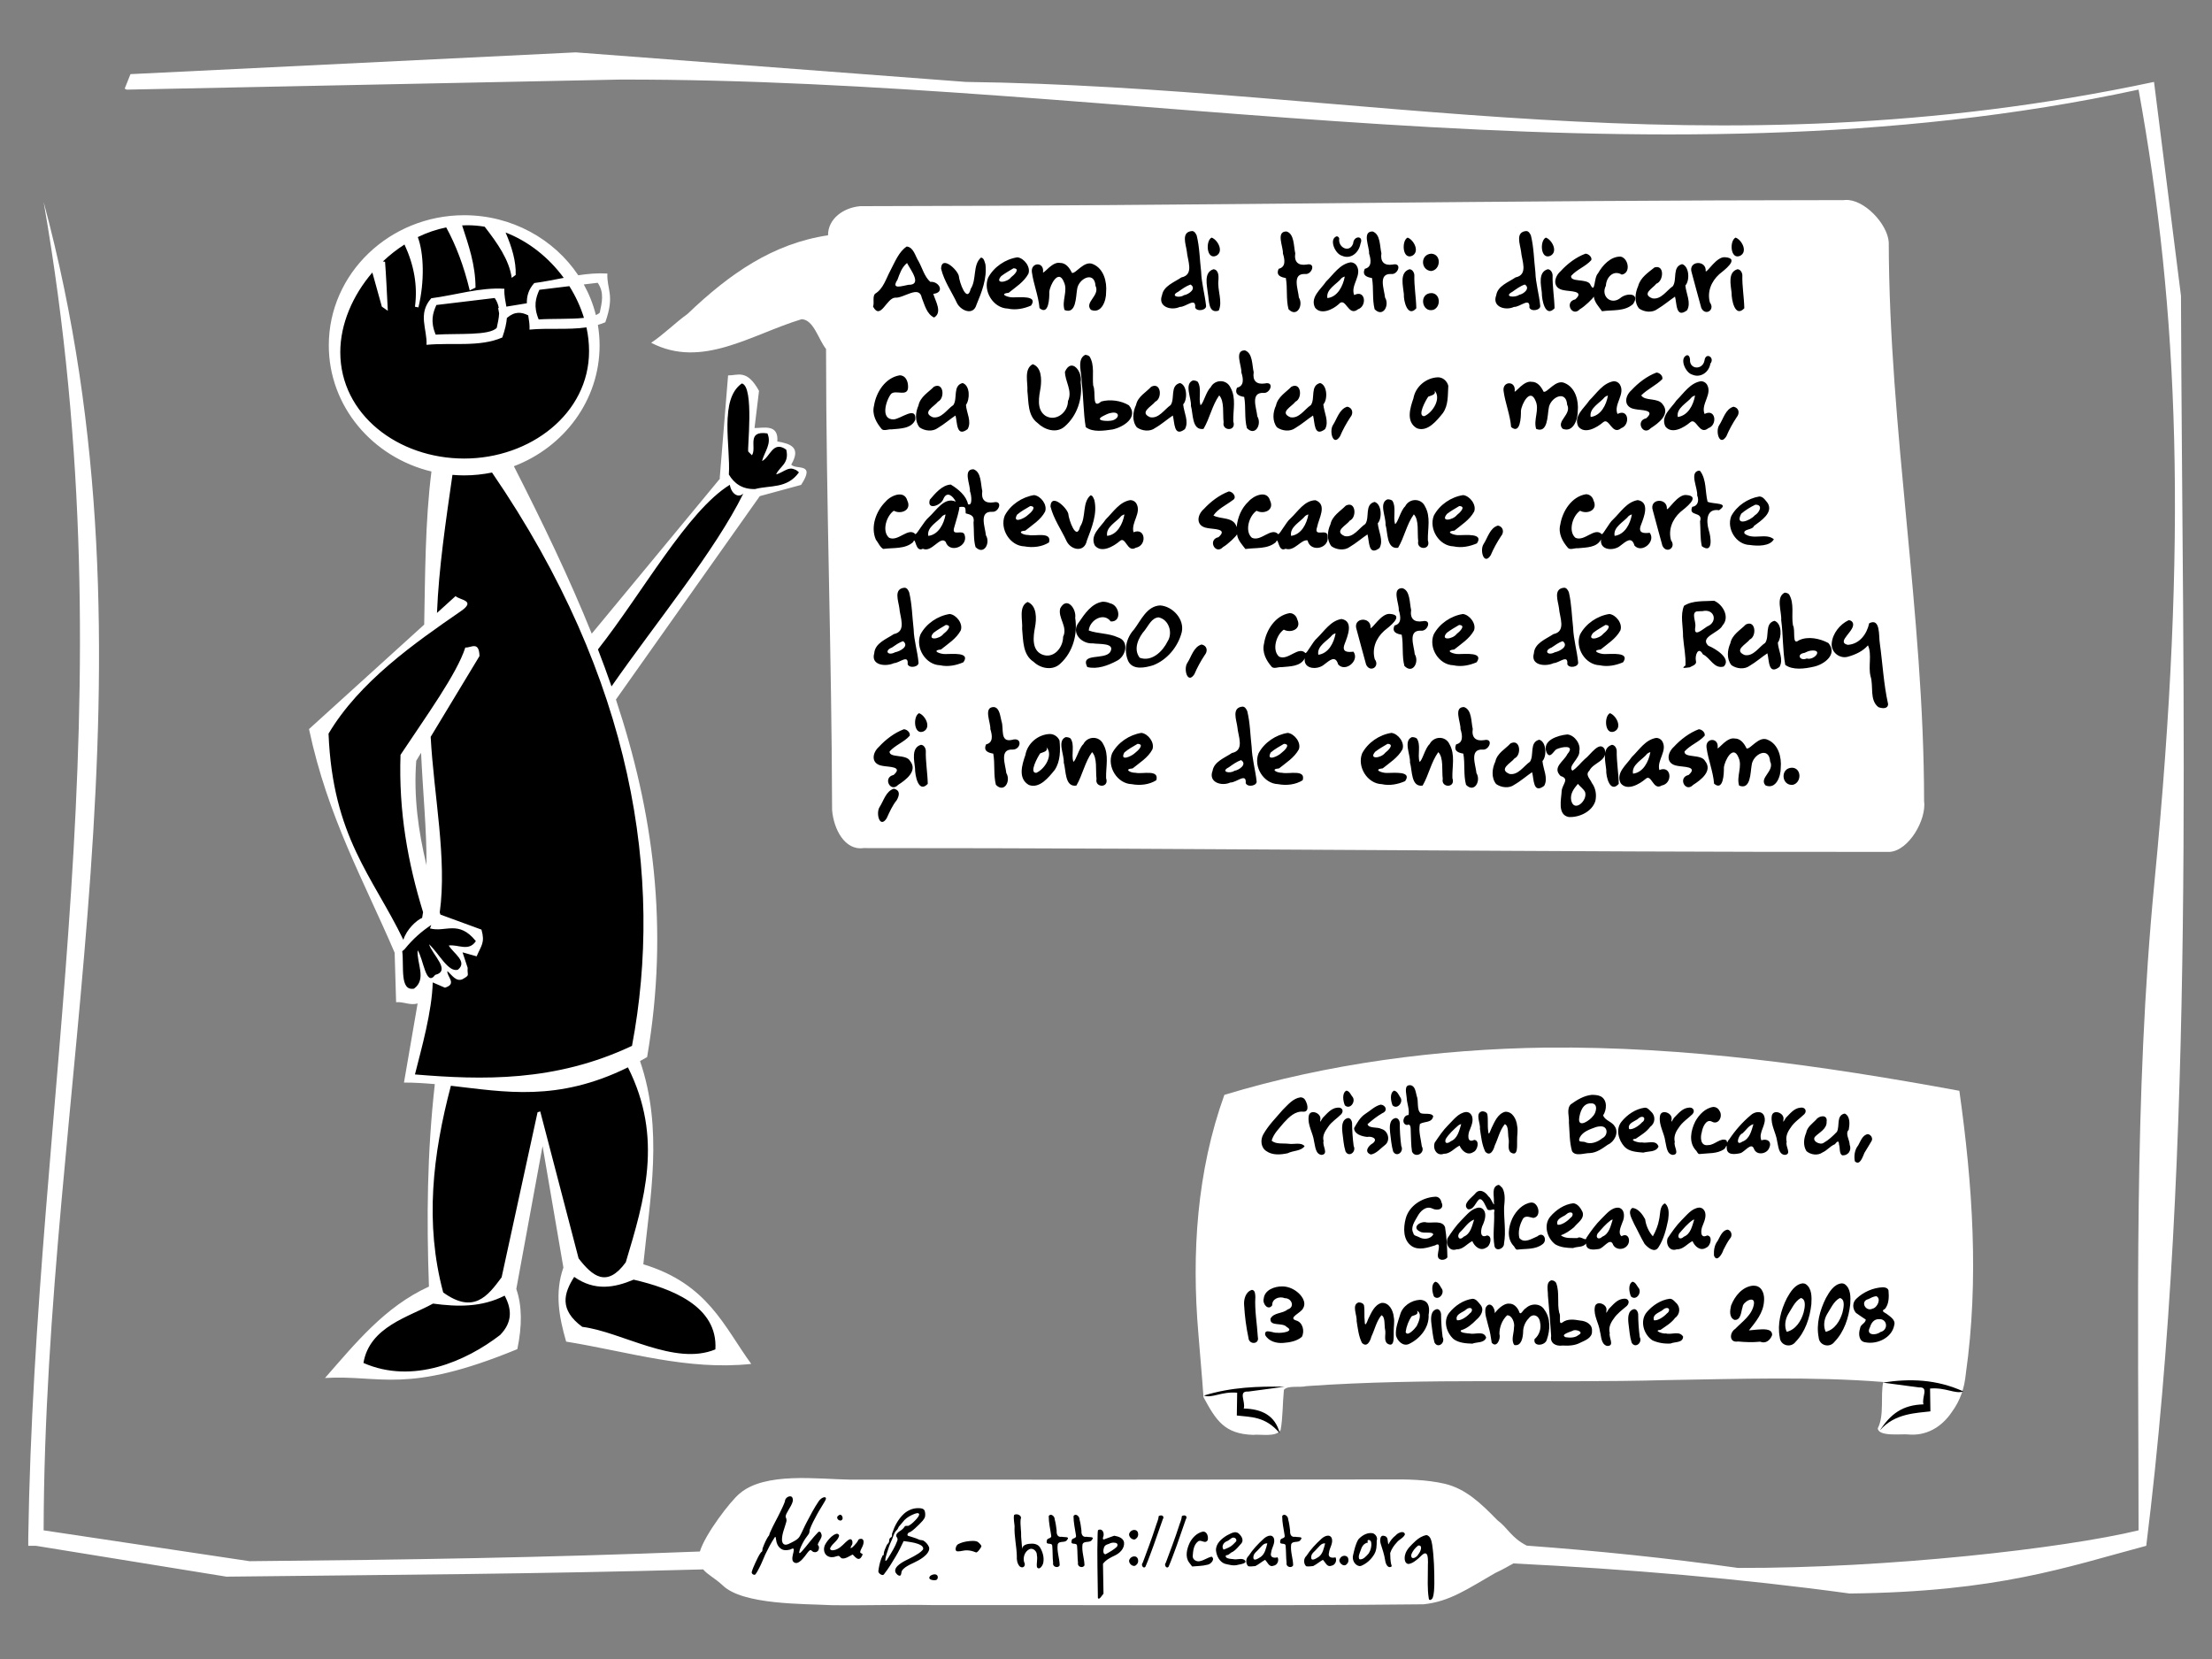 <?xml version="1.0" encoding="UTF-8" standalone="no"?>
<!-- Created with Inkscape (http://www.inkscape.org/) -->

<svg
   xmlns:dc="http://purl.org/dc/elements/1.1/"
   xmlns:cc="http://creativecommons.org/ns#"
   xmlns:rdf="http://www.w3.org/1999/02/22-rdf-syntax-ns#"
   xmlns:svg="http://www.w3.org/2000/svg"
   xmlns="http://www.w3.org/2000/svg"
   xmlns:sodipodi="http://sodipodi.sourceforge.net/DTD/sodipodi-0.dtd"
   xmlns:inkscape="http://www.inkscape.org/namespaces/inkscape"
   inkscape:output_extension="org.inkscape.output.svg.inkscape"
   version="1.1"
   sodipodi:docname="tricou-ceata-cristi.svg"
   height="600"
   width="800"
   inkscape:version="0.46+devel"
   sodipodi:version="0.32"
   id="svg1">
  <rect width="100%" height="100%" fill="#808080" stroke="none"/>
  <defs
     id="defs3">
    <inkscape:perspective
       sodipodi:type="inkscape:persp3d"
       inkscape:vp_x="0 : 300 : 1"
       inkscape:vp_y="0 : 1000 : 0"
       inkscape:vp_z="800 : 300 : 1"
       inkscape:persp3d-origin="400 : 200 : 1"
       id="perspective17" />
    <inkscape:perspective
       id="perspective2837"
       inkscape:persp3d-origin="400 : 200 : 1"
       inkscape:vp_z="800 : 300 : 1"
       inkscape:vp_y="0 : 1000 : 0"
       inkscape:vp_x="0 : 300 : 1"
       sodipodi:type="inkscape:persp3d" />
  </defs>
  <sodipodi:namedview
     id="base"
     pagecolor="#ffffff"
     bordercolor="#666666"
     borderopacity="1.0"
     inkscape:pageopacity="0.0"
     inkscape:pageshadow="2"
     inkscape:zoom="0.78166667"
     inkscape:cx="400"
     inkscape:cy="300"
     inkscape:window-width="1304"
     inkscape:window-height="689"
     inkscape:window-x="509"
     inkscape:window-y="168"
     showgrid="false"
     inkscape:window-maximized="0"
     inkscape:current-layer="svg1" />
  <path
     style="overflow:visible;marker:none;font-size:medium;font-style:normal;font-variant:normal;font-weight:normal;font-stretch:normal;text-indent:0pt;text-align:start;text-decoration:none;line-height:normal;letter-spacing:normal;word-spacing:normal;text-transform:none;direction:ltr;text-anchor:start;color:rgb(0, 0, 0);fill:#ffffff;fill-opacity:1;stroke:none;stroke-width:1px;visibility:visible;display:inline;font-family:Bitstream Vera Sans"
     d="M 559.062 378.875 C 520.146 379.405 480.136 384.645 442.812 395.969 C 432.884 423.475 430.906 453.277 433.406 482.281 C 433.974 489.952 434.749 497.606 435.25 505.281 C 439.723 513.571 442.776 518.629 453.188 518.938 C 455.832 518.602 461.635 519.907 463.156 517.156 C 463.965 512.844 463.866 507.392 464.344 502.656 C 465.764 500.946 469.966 501.917 472.469 501.312 C 516.401 498.221 558.968 500.329 602.969 499.125 C 628.549 498.725 655.264 497.766 681.094 499.812 C 680.025 504.93 681.562 511.825 679.125 516.562 C 679.323 519.676 687.748 518.544 690 518.781 C 696.525 519.435 702.152 516.242 705.875 510.719 C 708.99 506.468 710.481 501.969 710.969 496.812 C 715.789 462.857 713.401 428.316 708.625 394.5 C 659.092 385.36 609.479 378.388 559.062 378.875 z "
     id="path2898" />
  <path
     style="overflow:visible;marker:none;font-size:medium;font-style:normal;font-variant:normal;font-weight:normal;font-stretch:normal;text-indent:0pt;text-align:start;text-decoration:none;line-height:normal;letter-spacing:normal;word-spacing:normal;text-transform:none;direction:ltr;text-anchor:start;color:rgb(0, 0, 0);fill:#000000;fill-opacity:1;stroke:none;stroke-width:1px;visibility:visible;display:inline;font-family:Bitstream Vera Sans"
     d="m 435.406,504.719 c 2.877,1.097 6.362,-1.529 12.031,-1.031 -0.042,2.75 -0.083,5.5 -0.125,8.25 4.842,0.618 10.253,0.128 15.531,6.417 -1.68,-6.471 -6.506,-8.777 -13.031,-8.948 0.78,-2.475 -2.163,-6.386 1.625,-6.125 l 13.125,-1.75 c -9.542,-0.172 -19.148,0.101 -29.156,3.188 z"
     id="path2846"
     sodipodi:nodetypes="cccccccc" />
  <path
     style="overflow:visible;marker:none;font-size:medium;font-style:normal;font-variant:normal;font-weight:normal;font-stretch:normal;text-indent:0pt;text-align:start;text-decoration:none;line-height:normal;letter-spacing:normal;word-spacing:normal;text-transform:none;direction:ltr;text-anchor:start;color:rgb(0, 0, 0);fill:#ffffff;fill-opacity:1;stroke:none;stroke-width:1px;visibility:visible;display:inline;font-family:Bitstream Vera Sans"
     d="m 208.219,18.938 -161.031,7.875 -2.094,5.25 0.688,0.344 0.688,0 177.688,-3.625 c 182.189,-0.356 370.574,42.274 549.281,3.625 14.58,80.363 17.844,161.733 5.75,286.594 -7.53,77.745 -5.75,155.831 -5.75,234.469 -27.25,6.57 -90.8,13.763 -144.875,13.594 -25.346,-3.567 -50.818,-6.188 -76.375,-8.062 -5.626,-2.839 -6.872,-6.428 -10.616,-9.174 -6.048,-6.21 -11.455,-11.37 -19.04,-13.201 -6.764,-1.548 -13.751,-1.646 -20.656,-1.562 -64.812,0.109 -129.625,0.083 -194.438,0.062 -11.697,-0.159 -30.714,-2.861 -39.938,5.031 -3.308,2.684 -12.54,14.788 -14.375,20.969 -57.966,2.247 -104.449,2.967 -162.875,3.5 L 15.781,553.469 c 0.355,-160.099 44.901,-313.376 0,-480.438 31.462,181.076 -3.126,322.513 -5.562,483.25 l 0,2.781 2.781,0 68.875,11.156 c 61.283,-0.701 111.017,-0.931 172.438,-2.625 1.644,1.976 4.389,3.253 7.062,5.781 7.322,7.118 29.431,6.619 39.312,7.156 12.229,0.179 24.457,-0.279 36.688,-0.031 59.132,-0.097 118.284,0.335 177.406,-0.281 9.477,-0.955 15.865,-5.515 26.033,-11.341 2.916,-1.33 4.748,-2.504 6.53,-3.44 41.51,2.065 82.167,5.477 121.594,10.875 53.846,-0.589 78.339,-9.545 107.281,-17.25 18.039,-144.801 13.048,-302.269 12.562,-452.062 l -9.75,-77.375 C 616.981,64.077 491.499,31.475 349.25,29.625 L 208.219,18.938 z"
     id="path2903"
     sodipodi:nodetypes="ccccccccccccccccccccccccccccccccccccc" />
  <path
     id="text3280"
     d="m 285.658,541.165 c -0.918,0.067 -1.773,0.907 -1.781,1.844 -0.418,1.226 -1.015,2.391 -1.562,3.562 -1.207,2.562 -2.66,4.992 -3.781,7.594 -0.286,0.508 -0.221,1.158 -0.688,1.5 -0.809,1.262 -1.419,2.659 -1.938,4.062 -0.311,0.591 0.064,1.363 -0.688,1.688 -0.837,1.166 -1.423,2.487 -2.031,3.781 -0.456,1.055 -0.977,2.107 -1.281,3.219 -0.283,0.667 0.703,1.394 1.25,1.031 0.594,-0.725 0.996,-1.585 1.438,-2.406 0.832,-1.556 1.43,-3.208 2.156,-4.812 1.012,-2.1 2.08,-4.184 3.375,-6.125 0.481,-0.837 0.451,0.437 0.562,0.781 0.123,1.226 0.661,2.458 1.688,3.188 0.88,0.686 2.089,0.68 3.125,0.406 0.502,-0.011 1.465,-0.934 1.594,-0.031 -0.049,1.233 -0.695,2.405 -0.5,3.656 0.071,0.821 0.984,1.367 1.75,1.125 1.194,-0.406 1.977,-1.47 2.75,-2.406 0.605,-0.72 1.079,-1.62 1.844,-2.188 0.578,-0.168 0.85,0.672 1.438,0.688 0.762,0.226 1.641,-0.288 1.75,-1.094 0.167,-0.545 0.064,-1.212 -0.375,-1.5 0.102,-0.575 0.438,-1.09 0.719,-1.594 0.409,-0.721 0.989,-1.595 0.531,-2.438 -0.115,-0.643 -0.749,-1.054 -1.219,-0.438 -2.043,2.06 -3.698,4.463 -5.625,6.625 -0.249,0.276 -1.182,1.394 -1.125,0.469 0.234,-1.291 0.864,-2.475 1.469,-3.625 0.511,-0.99 1.199,-1.849 1.844,-2.75 0.428,-0.497 0.426,-1.123 0.5,-1.719 0.673,-1.925 1.664,-3.708 2.625,-5.5 0.847,-1.609 1.89,-3.105 2.781,-4.688 0.234,-0.462 0.906,-1.425 0.031,-1.594 -0.931,0.053 -1.672,0.747 -2.188,1.469 -1.644,2.415 -2.992,5.008 -4.344,7.594 -0.876,1.637 -1.567,3.377 -2.469,5 -0.621,1.162 -1.852,1.735 -2.969,2.312 -0.759,0.349 -1.562,0.924 -2.438,0.781 -0.775,-0.163 -1.065,-1.01 -1.062,-1.719 -0.024,-2.233 0.974,-4.288 1.531,-6.406 0.255,-0.675 0.062,-1.322 -0.219,-1.938 0.02,-0.875 0.615,-1.623 1,-2.375 0.597,-1.105 1.376,-2.153 1.625,-3.406 0.038,-0.568 -0.063,-1.385 -0.688,-1.594 -0.131,-0.023 -0.275,-0.041 -0.406,-0.031 z m 46.531,4.281 c -2.181,-0.075 -4.307,0.96 -5.781,2.531 -1.692,1.783 -2.904,4.013 -3.656,6.344 -0.333,0.568 0.139,1.472 -0.625,1.75 -0.564,0.302 -0.544,1.013 -0.594,1.562 -0.151,0.583 -0.812,0.859 -0.969,1.5 -0.421,0.937 -0.883,1.903 -0.969,2.938 0.342,0.542 -0.305,0.118 -0.406,0.562 -0.712,1.423 -1.101,3.001 -1.375,4.562 -0.028,0.183 -0.034,0.349 -0.062,0.531 -0.247,0.602 0.015,1.209 0.562,1.531 0.462,0.424 1.213,0.583 1.531,-0.094 1.524,-1.937 2.8,-4.076 4.062,-6.188 1.099,-1.814 2.001,-3.71 2.906,-5.625 0.535,0.076 1.059,0.143 1.594,0.219 1.593,0.255 3.275,0.484 4.688,1.312 0.56,0.309 1.108,1.103 0.594,1.688 -0.892,1.007 -2.103,1.645 -3.25,2.312 -1.991,1.128 -4.25,1.894 -5.906,3.531 -0.638,0.627 -1.091,1.698 -0.5,2.5 0.341,0.474 0.884,1.085 1.531,0.938 0.515,-0.397 0.345,-1.154 0.594,-1.688 0.646,-1.113 1.845,-1.714 2.938,-2.312 2.078,-1 4.274,-1.935 5.906,-3.625 0.653,-0.704 1.274,-1.695 1,-2.688 -0.404,-0.978 -1.155,-1.83 -2.062,-2.375 -0.517,-0.223 -1.113,-0.102 -1.625,-0.375 -1.263,-0.619 -2.657,-0.894 -3.969,-1.375 -0.487,-0.453 0.271,-1.315 0.844,-1.312 1.215,-0.77 2.252,-1.817 3.281,-2.812 0.766,-0.823 1.683,-1.594 2.062,-2.688 0.146,-0.728 0.119,-1.518 -0.125,-2.219 -0.357,-0.864 -1.412,-0.93 -2.219,-0.938 z m -0.531,1.812 c 0.32,-0.041 0.63,0.022 0.781,0.344 -0.011,0.684 -0.538,1.21 -0.938,1.719 -0.828,0.892 -1.679,1.805 -2.75,2.406 -0.491,0.325 -1.2,-0.151 -1.594,0.406 -0.446,0.744 -1.152,1.263 -1.875,1.719 -0.606,0.387 -1.368,1.075 -1.094,1.875 0.395,0.48 0.589,1.027 0.281,1.625 -0.754,2.075 -1.95,3.967 -3.094,5.844 l -0.031,0.094 -0.062,0.062 c -0.302,0.337 -0.642,1.324 -1.094,1.094 -0.027,-0.902 0.284,-1.767 0.531,-2.625 0.471,-1.424 0.882,-2.896 1.531,-4.25 0.697,-1.281 0.854,-2.843 1.844,-3.969 0.505,-0.367 0.706,-0.911 0.969,-1.438 0.652,-0.815 1.394,-1.577 2.031,-2.406 1.01,-1.031 2.322,-1.73 3.656,-2.25 0.26,-0.071 0.586,-0.209 0.906,-0.25 z m 35.938,0.406 c -0.319,-10e-4 -0.615,0.075 -0.844,0.25 -0.263,1.338 0.095,2.686 0.188,4.031 -0.194,3.661 0.744,7.257 0.812,10.906 -0.091,1.282 0.148,2.619 1,3.625 1.248,1.04 2.432,-0.265 1.625,-1.562 -0.464,-1.786 0.266,-3.825 1.969,-4.656 1.337,-0.555 2.765,0.871 2.656,2.219 0.33,1.435 -0.224,2.886 0.031,4.312 0.898,1.36 2.251,-0.807 2.312,-1.781 0.302,-1.793 -0.222,-3.666 -1.125,-5.219 -0.698,-1.295 -2.243,-1.625 -3.594,-1.469 -1.219,0.028 -3.021,0.496 -2.938,2 -0.134,-1.494 -0.247,-2.974 -0.375,-4.469 0.086,-2.126 -0.389,-4.244 -0.188,-6.375 0.521,-1.072 -0.574,-1.809 -1.531,-1.812 z m -63.688,0.156 c -0.144,-0.008 -0.311,0.027 -0.469,0.156 -0.128,0.069 -0.237,0.152 -0.344,0.25 -0.67,0.511 -0.181,1.445 0.5,1.625 0.643,0.325 1.335,-0.374 1.125,-1.031 -0.06,-0.45 -0.381,-0.975 -0.812,-1 z m 75.969,0.031 c -0.234,0.044 -0.449,0.185 -0.594,0.5 -0.004,2.3 0.537,4.579 0.875,6.844 0.395,1.414 -1.565,0.911 -1.531,1.969 -0.6,1.949 1.873,0.444 1.938,1.938 0.19,2.044 0.075,4.116 0.312,6.156 -0.332,1.417 1.827,2.078 2.375,0.844 -0.051,-2.539 -1.067,-5.008 -0.719,-7.562 0.51,-1.451 2.732,-0.4 3.375,-1.594 1.24,-1.35 -1.134,-0.916 -1.906,-1.156 -1.488,0.272 -1.944,-0.919 -1.844,-2.188 -0.163,-1.38 -0.344,-2.783 -0.719,-4.125 0.038,-0.855 -0.861,-1.757 -1.562,-1.625 z m 8.969,0 c -0.234,0.044 -0.449,0.185 -0.594,0.5 -0.004,2.3 0.537,4.579 0.875,6.844 0.395,1.414 -1.564,0.911 -1.531,1.969 -0.6,1.949 1.873,0.444 1.938,1.938 0.19,2.044 0.107,4.116 0.344,6.156 -0.332,1.417 1.796,2.078 2.344,0.844 -0.051,-2.539 -1.067,-5.008 -0.719,-7.562 0.51,-1.451 2.732,-0.4 3.375,-1.594 1.24,-1.35 -1.103,-0.916 -1.875,-1.156 -1.488,0.272 -1.976,-0.919 -1.875,-2.188 -0.163,-1.38 -0.344,-2.783 -0.719,-4.125 0.038,-0.855 -0.861,-1.757 -1.562,-1.625 z m 75.469,0 c -0.234,0.044 -0.449,0.185 -0.594,0.5 -0.004,2.3 0.537,4.579 0.875,6.844 0.395,1.414 -1.564,0.911 -1.531,1.969 -0.6,1.949 1.842,0.444 1.906,1.938 0.19,2.044 0.107,4.116 0.344,6.156 -0.332,1.417 1.827,2.078 2.375,0.844 -0.051,-2.539 -1.067,-5.008 -0.719,-7.562 0.51,-1.451 2.732,-0.4 3.375,-1.594 1.24,-1.35 -1.134,-0.916 -1.906,-1.156 -1.488,0.272 -1.944,-0.919 -1.844,-2.188 -0.163,-1.38 -0.344,-2.783 -0.719,-4.125 0.038,-0.855 -0.861,-1.757 -1.562,-1.625 z m -44.5,0.219 c -0.241,0.009 -0.504,0.106 -0.75,0.25 -0.089,1.32 -0.732,2.495 -1.094,3.75 -1.421,4.42 -3.07,8.775 -4.688,13.125 -0.781,0.735 0.27,2.418 1,1.375 1.087,-2.502 1.971,-5.105 2.938,-7.656 1.059,-3.158 2.254,-6.28 3.312,-9.438 0.577,-0.891 0.005,-1.435 -0.719,-1.406 z m 8.375,0 c -0.241,0.009 -0.504,0.106 -0.75,0.25 -0.089,1.32 -0.733,2.495 -1.094,3.75 -1.421,4.42 -3.101,8.775 -4.719,13.125 -0.781,0.735 0.301,2.418 1.031,1.375 1.087,-2.502 1.971,-5.105 2.938,-7.656 1.06,-3.158 2.223,-6.28 3.281,-9.438 0.577,-0.891 0.036,-1.435 -0.688,-1.406 z m -30.531,5.125 c -0.171,0.027 -0.367,0.112 -0.562,0.219 -0.099,0.479 -0.097,0.95 -0.125,1.438 -0.248,7.681 0.038,15.383 0.094,23.062 0.471,1.008 1.579,-1.122 2.031,-1.531 -0.067,-3.61 -0.121,-7.202 -0.188,-10.812 1.014,-1.385 2.671,-2.244 4.219,-2.969 1.835,-0.832 3.613,-2.541 3.406,-4.719 -0.23,-1.689 -2.131,-2.222 -3.562,-2.469 -1.016,0.362 -2.046,0.732 -3.062,1.094 -0.862,0.441 -1.285,0.357 -0.875,-0.781 0.4,-1.126 -0.175,-2.721 -1.375,-2.531 z m 12.469,0.125 c -0.672,0.039 -1.364,0.477 -1.656,1.156 -0.645,1.237 1.425,3.137 2.5,1.906 0.554,-0.44 0.78,-1.198 0.625,-1.875 -0.148,-0.881 -0.797,-1.227 -1.469,-1.188 z m 25.094,0.594 c -0.093,-0.004 -0.18,0.018 -0.281,0.031 -2.091,0.491 -3.739,2.19 -4.688,4.062 -0.999,2.16 -1.733,5.006 -0.188,7.094 0.366,0.488 0.728,0.949 1.094,1.438 1.825,-0.187 3.689,-0.136 5.469,-0.625 1.279,-0.107 3.003,-2.116 1.531,-2.938 -1.4,0.354 -2.605,1.273 -4.031,1.594 -1.298,0.438 -2.985,-0.507 -2.75,-2 0.126,-1.762 0.359,-3.855 1.844,-5.031 1.142,-1.029 2.582,1.108 3.562,-0.531 0.295,-1.158 -0.168,-3.041 -1.562,-3.094 z m 71.906,0.188 c -0.825,-0.01 -1.888,0.591 -2.312,1.156 -1.173,0.879 -2.04,2.042 -2.688,3.312 -0.37,-1.088 0.108,-2.907 -1.625,-3.125 -1.544,-0.345 -1.452,1.89 -1.156,2.844 0.625,1.992 1.315,3.987 1.625,6.062 0.138,1.096 0.897,3.098 2.312,2.188 0.103,-0.326 -0.106,-0.656 -0.188,-0.969 -0.254,-1.272 -0.28,-2.606 -0.312,-3.906 0.475,-1.441 1.37,-2.741 2.406,-3.844 0.856,-1.103 2.401,-1.571 2.938,-2.906 -0.104,-0.575 -0.505,-0.806 -1,-0.812 z m -60.625,0.062 c -0.95,0.098 -1.946,0.753 -2.75,1.125 -1.95,1.17 -4.114,2.992 -3.969,5.5 0.212,1.922 1.243,4.037 3.156,4.75 1.537,0.353 3.185,0.879 4.75,0.406 0.748,-0.213 3.92,-0.502 2.312,-1.844 -1.214,-0.663 -2.622,0.08 -3.938,-0.219 -0.872,-0.09 -3.296,-0.155 -2.656,-1.406 1.076,0.042 1.515,-0.965 2.406,-1.219 1.277,-0.789 2.193,-2.023 3.188,-3.125 0.951,-1.218 -0.09,-2.744 -1.062,-3.562 -0.313,-0.27 -0.676,-0.377 -1.031,-0.406 -0.133,-0.011 -0.271,-0.014 -0.406,0 z m 49.219,0.281 c -1.705,0.005 -3.363,1.068 -4.469,2.312 -1.011,1.713 -1.428,3.704 -1.875,5.625 -0.477,1.618 0.486,3.679 2.219,4 0.22,0.031 0.444,-0.002 0.656,-0.062 1.964,-0.79 3.634,-2.319 4.719,-4.125 0.933,-1.499 0.938,-3.3 0.938,-5 0.446,-1.084 -0.389,-2.382 -1.469,-2.688 -0.245,-0.044 -0.475,-0.063 -0.719,-0.062 z m -193.125,0.25 c -0.074,0.008 -0.147,0.032 -0.219,0.062 -1.29,0.424 -2.238,1.467 -3.062,2.5 -0.183,0.24 -0.368,0.496 -0.531,0.75 -0.69,0.982 -1.002,2.288 -0.562,3.438 0.389,1.17 1.653,1.83 2.844,1.719 0.76,0.012 1.447,-0.399 2.188,-0.469 0.601,0.093 0.782,0.977 1.5,0.938 1.157,0.075 2.133,-0.67 3.125,-1.156 0.196,-0.046 0.431,-0.351 0.594,-0.188 0.59,0.554 1.073,1.309 1.906,1.5 0.736,0.106 1.187,-0.643 1.438,-1.219 0.581,-0.769 -0.605,-0.642 -0.719,-1.188 0.094,-0.976 0.792,-1.763 1.062,-2.688 0.199,-0.665 0.363,-1.594 -0.281,-2.062 -0.508,-0.255 -1.407,-0.059 -1.562,0.531 -0.319,0.637 -0.809,1.162 -1.281,1.688 -0.419,0.373 -0.809,0.968 -1.375,1.062 -0.119,-0.63 0.623,-1.1 0.625,-1.75 0.114,-0.583 -0.085,-1.472 -0.812,-1.5 -0.658,0.167 -1.152,0.696 -1.656,1.125 -1.197,1.187 -2.481,2.537 -4.219,2.844 -0.583,0.181 -1.709,-0.039 -1.281,-0.875 0.76,-1.563 2.553,-2.394 3.094,-4.094 0.224,-0.552 -0.293,-1.024 -0.812,-0.969 z m 213.281,0.469 c -1.473,0.307 -2.808,1.11 -3.906,2.125 -1.548,1.49 -3.386,3.018 -3.844,5.219 -0.237,1.089 -0.188,2.975 1.25,3.125 1.482,-0.179 2.673,-1.237 3.781,-2.156 0.766,-0.634 2.259,-2.705 3.031,-1.062 0.451,1.631 0.169,3.328 0.219,5 0.013,3.575 -0.251,7.208 0.344,10.75 0.124,0.908 1.09,0.327 1.344,-0.156 0.632,-1.629 0.572,-3.436 0.656,-5.156 0.003,-4.728 -0.093,-9.471 -0.781,-14.156 -0.252,-1.329 -0.516,-3.195 -2.094,-3.531 z m -56.5,0.219 c -0.829,1.5e-4 -1.776,0.589 -2.344,1.125 -2.058,1.857 -3.961,3.885 -5.469,6.219 -1.056,0.923 -1.107,2.744 -0.125,3.719 0.837,0.186 1.747,-0.002 2.594,-0.062 1.232,-0.626 2.294,-1.562 3.5,-2.25 0.904,0.827 1.412,2.785 3.062,2.125 1.373,-0.19 2.075,-1.876 1.469,-3.031 -1.321,0.344 -2.872,0.096 -2.344,-1.719 0.188,-1.792 1.707,-3.541 0.906,-5.375 -0.312,-0.552 -0.752,-0.75 -1.25,-0.75 z m 20.906,0 c -0.829,1.5e-4 -1.776,0.589 -2.344,1.125 -2.058,1.857 -3.961,3.885 -5.469,6.219 -1.056,0.923 -1.076,2.744 -0.094,3.719 0.837,0.186 1.716,-0.002 2.562,-0.062 1.232,-0.626 2.294,-1.562 3.5,-2.25 0.904,0.827 1.443,2.785 3.094,2.125 1.373,-0.19 2.075,-1.876 1.469,-3.031 -1.321,0.344 -2.872,0.096 -2.344,-1.719 0.188,-1.792 1.707,-3.541 0.906,-5.375 -0.312,-0.552 -0.784,-0.75 -1.281,-0.75 z m -34.312,0.719 c 0.705,-0.057 1.371,0.499 1.125,1.312 -0.806,0.85 -1.591,1.764 -2.688,2.25 -0.623,0.271 -1.228,0.573 -1.875,0.781 -0.84,-1.037 -0.141,-2.437 1,-2.969 0.666,-0.226 1.191,-0.67 1.75,-1.094 0.208,-0.163 0.453,-0.262 0.688,-0.281 z m 48.969,0.844 c 0.313,-0.04 0.751,0.197 0.938,0.719 0.271,1.437 -0.11,2.971 -0.906,4.188 -0.795,0.911 -2.036,2.406 -3.344,2.062 -0.511,-0.978 0.102,-2.144 0.438,-3.094 0.424,-1.427 1.102,-2.652 2.656,-2.938 -0.276,-0.603 -0.095,-0.898 0.219,-0.938 z m -143.188,0.344 c -0.351,0 -0.723,0.022 -1.156,0.062 -1.619,0.162 -2.969,0.539 -4.031,1.094 -0.443,0.257 -0.731,0.686 -0.875,1.281 -0.051,0.203 -0.094,0.351 -0.094,0.5 0,0.311 0.106,0.57 0.281,0.719 0.124,0.095 0.337,0.125 0.688,0.125 0.423,0 1.029,-0.087 1.812,-0.25 0.402,-0.081 0.817,-0.125 1.25,-0.125 1.041,4e-5 2.168,0.263 3.344,0.75 l 0.094,0 c 0.412,0 1.029,-0.674 1.812,-2 0.041,-0.054 0.062,-0.12 0.062,-0.188 0,-0.325 -0.383,-0.823 -1.156,-1.5 -0.371,-0.311 -1.062,-0.469 -2.031,-0.469 z m 51.031,0.625 c 0.965,-0.005 1.825,0.401 1.156,1.5 -1.189,1.103 -2.646,1.909 -4.062,2.688 -1.26,0.098 -0.854,-2.238 -0.312,-2.969 0.403,-0.485 1.089,-0.631 1.656,-0.844 0.371,-0.237 0.983,-0.372 1.562,-0.375 z m 55.094,0.281 c 0.149,-0.017 0.307,-0.029 0.469,0 -0.467,1.726 -0.836,3.752 -2.375,4.875 -0.872,0.548 -2.879,1.953 -2.656,-0.094 0.098,-1.248 1.356,-1.934 2.062,-2.844 0.722,-0.689 1.458,-1.821 2.5,-1.938 z m 20.906,0 c 0.149,-0.017 0.307,-0.029 0.469,0 -0.467,1.726 -0.805,3.752 -2.344,4.875 -0.872,0.548 -2.91,1.953 -2.688,-0.094 0.098,-1.248 1.356,-1.934 2.062,-2.844 0.722,-0.689 1.458,-1.821 2.5,-1.938 z m 34.156,0.75 c 1.834,-0.145 0.762,2.351 0.031,3.156 -0.448,1.041 -2.65,2.397 -2.594,0.312 0.418,-1.391 1.405,-2.611 2.562,-3.469 z m -26.594,3.719 c -0.668,-0.039 -1.388,0.309 -1.719,1 -0.949,1.215 1.293,3.336 2.406,2.062 0.508,-0.402 0.734,-1.082 0.625,-1.719 -0.054,-0.882 -0.644,-1.304 -1.312,-1.344 z m -76.219,0.219 c -0.672,0.041 -1.363,0.478 -1.656,1.156 -0.642,1.241 1.414,3.121 2.5,1.906 0.554,-0.44 0.78,-1.167 0.625,-1.844 -0.145,-0.887 -0.797,-1.26 -1.469,-1.219 z m -72.188,6.5 c -0.391,0.016 -0.807,0.136 -1.125,0.312 -0.529,0.233 -1.07,0.985 -0.438,1.438 0.578,0.359 1.333,0.431 2,0.344 0.769,-0.105 0.998,-1.121 0.594,-1.688 -0.262,-0.324 -0.64,-0.422 -1.031,-0.406 z"
     style="font-size:4.334px;font-style:normal;font-variant:normal;font-weight:normal;font-stretch:normal;fill:#000000;stroke:none;font-family:Rufscript" />
  <path
     sodipodi:nodetypes="cccccccc"
     id="path2858"
     d="m 710.062,503.219 c -2.877,1.097 -6.362,-1.529 -12.031,-1.031 0.042,2.75 0.083,5.5 0.125,8.25 -4.842,0.618 -13.003,0.628 -18.281,6.917 3.9,-6.004 8.232,-9.251 15.781,-9.448 -0.78,-2.475 2.163,-6.386 -1.625,-6.125 l -13.125,-1.75 c 9.883,-1.535 19.474,-1.202 29.156,3.188 z"
     style="overflow:visible;marker:none;font-size:medium;font-style:normal;font-variant:normal;font-weight:normal;font-stretch:normal;text-indent:0pt;text-align:start;text-decoration:none;line-height:normal;letter-spacing:normal;word-spacing:normal;text-transform:none;direction:ltr;text-anchor:start;color:rgb(0, 0, 0);fill:#000000;fill-opacity:1;stroke:none;stroke-width:1px;visibility:visible;display:inline;font-family:Bitstream Vera Sans" />
  <g
     id="g2957"
     transform="translate(-851.271,167.967)" />
  <g
     transform="matrix(3.403,0,0,3.403,-1409.698,-893.975)"
     id="layer1-9"
     inkscape:label="Layer 1"
     style="fill:#000000" />
  <path
     style="font-size:medium;font-style:normal;font-variant:normal;font-weight:normal;font-stretch:normal;text-indent:0;text-align:start;text-decoration:none;line-height:normal;letter-spacing:normal;word-spacing:normal;text-transform:none;direction:ltr;block-progression:tb;writing-mode:lr-tb;text-anchor:start;color:#000000;fill:#000000;fill-opacity:1;stroke:none;stroke-width:6.898;marker:none;visibility:visible;display:inline;overflow:visible;enable-background:accumulate;font-family:Bitstream Vera Sans;-inkscape-font-specification:Bitstream Vera Sans"
     d="M 167 78.844 C 166.475 78.856 165.963 78.876 165.438 78.906 C 143.152 79.533 122.529 97.363 120.156 119.75 C 117.978 137.874 127.954 156.296 143.844 164.75 C 148.005 167.052 152.558 168.779 157.156 169.781 C 154.492 188.606 155.172 207.822 154.094 226.656 L 112.875 264.062 C 118.456 292.019 132.154 317.505 143.281 343.531 C 144.531 348.159 143.515 353.142 144.188 357.875 C 144.203 358.986 143.297 361.945 145.344 361.531 C 147.622 362.072 150.102 362.51 152.281 361.531 C 150.645 371.203 148.943 380.864 147.281 390.531 C 150.986 390.577 154.682 390.884 158.375 391.156 C 155.482 415.964 155.23 441.002 156.125 465.938 C 141.189 472.519 130.214 485.255 119.844 497.281 C 133.632 497.236 147.733 499.523 161.219 495.531 C 169.736 493.593 178.091 490.516 186.219 487.188 C 187.676 480.225 187.874 472.767 185.719 466 C 189.055 448.329 192.022 430.588 195.625 412.969 C 198.152 413.17 197.284 416.976 197.938 418.719 C 200.219 432.047 202.716 445.386 204.688 458.75 C 201.683 466.957 203.172 476.135 205.5 484.312 C 226.819 487.806 248.079 494.407 269.906 492.438 C 261.927 480.56 254.142 467.164 240.5 461.344 C 237.622 459.99 234.633 458.879 231.594 457.938 C 233.94 435.011 238.246 411.244 231.969 388.625 C 231.62 386.693 229.089 383.274 232.062 382.219 C 234.669 380.549 233.247 376.648 234.281 374.094 C 240.245 333.765 234.848 292.248 222.031 253.844 C 221.438 251.205 224.721 249.42 225.688 247.125 C 241.977 224.278 257.973 201.04 274.531 178.5 L 289.062 174.562 C 289.838 173.425 292.115 170.023 289.188 170.094 C 287.346 170.208 283.973 168.807 285.75 166.594 C 287.68 164.605 285.966 161.012 283.406 161.188 C 281.497 161.212 279.363 159.944 280.062 157.781 C 279.179 154.506 274.757 155.973 272.312 155.812 C 271.024 154.543 272.682 150.793 272.625 148.656 C 273.052 145.054 274.414 140.368 270.781 137.969 C 269.152 136.514 265.497 135.373 264.188 137.5 C 263.727 141.382 263.792 145.314 263.219 149.219 C 262.524 157.301 261.911 165.583 261.219 173.562 C 245.521 192.689 229.483 211.924 213.688 231.125 C 205.066 209.577 195.041 188.76 184.469 168.094 C 203.764 161.622 218.005 141.392 215.656 120.75 C 215.901 119.188 213.888 116.185 216.5 116.531 C 218.951 115.608 219.211 112.867 219.438 110.438 L 217.312 114.656 L 213.969 116.562 L 207.875 102.281 L 207.562 102.344 L 207.562 101.531 L 207.875 102.281 L 217.312 100.281 L 219.5 109.875 C 219.538 109.499 219.571 109.09 219.625 108.75 C 219.43 105.829 219.044 102.387 218.438 99.844 C 215.102 99.554 211.423 100.847 208.312 100.125 C 199.462 86.706 183.286 78.466 167 78.844 z M 151.594 268.031 C 152.233 268.351 155.75 279.842 155.75 281.281 C 155.75 282.72 157.347 305.763 157.188 306.562 C 157.028 307.362 156.233 319.336 155.594 319.656 C 154.954 319.976 151.125 311.688 151.125 311.688 L 147.438 274.562 L 151.594 268.031 z "
     id="path2908" />
  <path
     style="font-size:medium;font-style:normal;font-variant:normal;font-weight:normal;font-stretch:normal;text-indent:0;text-align:start;text-decoration:none;line-height:normal;letter-spacing:normal;word-spacing:normal;text-transform:none;direction:ltr;block-progression:tb;writing-mode:lr-tb;text-anchor:start;color:#000000;fill:#ffffff;fill-opacity:1;stroke:none;stroke-width:6.898;marker:none;visibility:visible;display:inline;overflow:visible;enable-background:accumulate;font-family:Bitstream Vera Sans;-inkscape-font-specification:Bitstream Vera Sans"
     d="m 167.884,77.838 c -26.903,0 -48.969,21.007 -48.969,47.062 0,22.102 15.889,40.537 37.125,45.625 -2.309,18.096 -2.277,38.279 -2.625,55.375 l -41.656,37.781 c 6.781,31.914 19.893,54.973 30.969,80.875 l 0.531,17.906 c 2.631,-0.26 5.098,1.273 7.781,0.438 l -4.938,28.625 c 3.796,-0.009 7.494,0.236 11.156,0.562 -2.792,24.905 -3.01,48.497 -2.125,73.219 -15.951,7.291 -26.522,20.448 -37.594,33.062 20.23,-1.214 29.244,6.163 69.562,-10.438 1.75,-8.377 1.739,-15.691 -0.375,-21.75 l 9.5,-51.688 7.531,43.938 c -3.166,9.027 -1.61,17.798 1,26.781 22.556,3.666 43.936,10.522 66.938,8.062 -9.855,-13.494 -15.612,-28.92 -39.031,-36.031 2.464,-24.399 7.283,-48.71 -1.188,-73.5 0.847,-0.466 1.701,-0.935 2.562,-1.438 8.065,-47.147 2.148,-88.827 -11.281,-129.312 l 52.031,-73.562 14.938,-4.062 c 5.472,-8.316 -1.932,-5.295 -3.562,-7.344 3.721,-6.39 -0.428,-7.534 -5.031,-8.375 0.524,-6.545 -5.304,-4.772 -8.25,-4.844 l 1.625,-13.438 c -4.413,-8.018 -7.66,-5.541 -11.188,-5.594 l -3.031,37.25 0.156,0 -46.438,56.156 c -8.078,-20.095 -17.739,-40.109 -28.156,-60.562 18.089,-6.878 31,-23.801 31,-43.719 0,-2.519 -0.228,-4.996 -0.625,-7.406 0.915,-0.269 1.81,-0.556 2.688,-0.938 3.532,-9.977 0.5,-11.75 0.75,-17.625 -3.512,-0.223 -7.019,0.088 -10.531,0.625 -8.725,-13.074 -23.992,-21.719 -41.25,-21.719 z m 1.062,3.625 c 2.146,0 4.27,0.177 6.344,0.531 4.604,5.943 8.855,11.944 9.781,18.5 l 1.438,-1.062 c 0.17,-4.838 -1.347,-10.01 -3.656,-15.344 8.359,3.215 15.696,9.122 21.031,16.406 -3.554,0.681 -7.102,1.413 -10.656,1.875 -2.184,2.436 -2.734,4.877 -2.688,7.312 l -7.406,1.219 c -0.322,-2.056 -0.829,-3.873 -0.719,-6.469 -8.812,-0.561 -17.625,2.292 -26.438,3.438 -5.035,5.615 -1.413,11.229 -1.719,16.844 9.135,-0.885 19.169,0.925 27.406,-2.656 1.051,-2.97 1.508,-5.222 1.656,-7.062 2.907,-2.505 5.38,-2.128 7.719,-0.938 0.281,1.718 0.562,3.438 0.469,5.156 6.736,-0.653 13.961,0.151 20.594,-0.812 0.625,2.847 0.938,5.745 0.938,8.625 0,22.545 -21.249,38.812 -45.156,38.812 -23.907,0 -44.812,-15.923 -44.812,-38.469 0,-10.182 4.478,-20.521 11.594,-28.812 l 3.438,12.344 2.156,1.5 c -0.333,-6.54 -0.667,-13.707 -1,-17.719 l -0.781,-0.125 c 2.409,-2.283 5.028,-4.351 7.812,-6.125 3.488,7.5 4.803,15 3.781,22.5 l 1.25,0.25 c 2.274,-9.332 1.992,-19.586 -0.219,-25.438 3.284,-1.598 6.737,-2.782 10.281,-3.5 3.461,6.335 6.348,13.828 8.5,22.781 l 2.094,-1 c -0.012,-8.299 -2.519,-15.357 -4.844,-22.5 0.599,-0.029 1.211,-0.062 1.812,-0.062 z m 47.219,20.812 c 2.493,3.594 1.481,7.188 0.75,10.781 -0.337,0.369 -0.813,0.65 -1.406,0.906 -0.97,-3.91 -2.46,-7.633 -4.375,-11.094 l 5.031,-0.594 z m -10.25,1.219 c 2.263,3.606 4.059,7.474 5.281,11.469 -4.719,0.522 -11.22,0.234 -16.375,0.562 -2.01,-4.829 -1.018,-7.857 0.25,-10.719 l 10.844,-1.312 z m -27,4.281 c 0.831,1.198 1.276,2.396 1.469,3.594 l -0.219,0.031 0.344,1.938 c -0.058,1.734 -0.491,3.484 -0.844,5.219 -2.661,2.914 -14.032,1.956 -22.094,2.469 -2.01,-4.829 -1.018,-7.857 0.25,-10.719 l 21.094,-2.531 z m 89.375,30.906 c 4.63,0.996 1.843,24.379 2.344,24.656 l 1.312,1.312 c 1.869,-2.636 -2.187,-9.033 5.594,-7.906 1.667,3.72 -1.096,6.698 -1.938,10 2.922,-1.375 3.896,-7.582 8.75,-4.125 1.225,5.019 -2.351,6.028 -3.656,8.938 2.717,-0.569 5.114,-3.921 8.25,-0.719 -4.289,6 -10.414,4.591 -15.844,6.031 -4.549,0.135 -7.503,-1.904 -9.5,-5.25 0.676,-10.122 -3.603,-27.154 4.688,-32.938 z m -90.344,32.219 c 51.246,74.83 62.097,146.666 50.625,207.344 -27.811,13.137 -54.269,12.357 -78.5,10.344 2.388,-9.516 6.169,-22.711 6.438,-33.406 l -0.219,0.031 4.625,2 c 4.526,-1.393 0.639,-3.994 0.875,-6 1.701,1.461 3.151,3.946 5.469,2.938 2.882,-1.663 1.642,-1.138 1.875,-4.125 l -1.844,-5.594 5.094,1.438 c 1.684,-3.968 3.084,-4.891 1.75,-9.656 l -14.844,-5.438 c -0.082,-0.261 -0.168,-0.52 -0.25,-0.781 2.682,-19.368 -2.126,-42.205 -3.281,-63.5 l 17.656,-29.219 c -0.164,-5.664 -3.146,-2.875 -5.125,-3.094 -3.064,9.545 -14.155,24.825 -23.438,38.812 -0.713,20.442 2.667,39.122 8.156,56.906 -0.109,0.691 -0.217,1.378 -0.344,2.062 -2.043,0.86 -5.609,4.136 -6.781,7.938 -11.054,-22.882 -25.562,-37.172 -27.062,-74.562 11.155,-18.811 31.222,-32.832 47.875,-44.312 5.626,-3.903 -0.361,-3.935 -1.938,-5.438 l -6.719,6.094 c 0.648,-16.134 3.156,-32.964 5.594,-49.938 1.406,0.117 2.814,0.188 4.25,0.188 3.452,0 6.806,-0.374 10.062,-1.031 z m 86,4.438 c 0.649,3.603 3.314,4.826 4.906,3.125 -10.292,20.862 -31.347,46.327 -47.688,69.781 -1.552,-4.476 -3.184,-8.918 -4.906,-13.375 16.13,-20.505 32.38,-50.11 47.688,-59.531 z m -111.656,96.906 c 0.643,14.228 2.044,27.901 1.969,40.719 -2.978,-12.389 -4.7,-24.929 -3.719,-37.812 l 1.75,-2.906 z m 3.688,62.281 -0.469,1.25 c 5.531,1.531 10.369,-3.183 16.594,4.594 -2.589,3.942 -6.541,1.063 -9.812,1.594 1.777,2.917 6.928,5.833 3.312,8.75 -3.479,1.077 -6.958,-6.062 -10.438,-9.219 1.202,3.852 8.107,9.605 2.219,11.094 -3.373,4.582 -4.236,-5.897 -6.344,-8.906 -0.387,4.639 3.381,10.466 -1.312,13.875 -5.241,0.955 -3.56,-7.984 -4.25,-13.531 l 0.844,-0.719 c 3.014,-3.734 6.263,-6.564 9.656,-8.781 z m 71.125,51.5 c 12.869,25.562 5.956,48.013 -0.781,70.5 -6.847,9.386 -12.077,5.027 -17.062,-1.406 l -13.875,-53.156 -0.969,0.312 -13,59.688 c -5.019,6.786 -10.118,13.422 -21.125,5.469 -6.701,-24.966 -3.817,-49.781 2.781,-74.75 19.568,2.227 38.551,5.898 64.031,-6.656 z m -19.438,75.781 c 7.41,5.197 14.497,3.947 21.5,1 13.52,3.135 30.521,9.52 29.562,25.219 -14.717,6.12 -33.879,-6.367 -48.156,-8.156 -8.474,-6.26 -6.627,-12.184 -2.906,-18.062 z m -25.156,6.781 c 2.533,4.743 2.977,9.476 -1.625,14.219 -12.294,9.48 -31.517,17.991 -49.438,10.125 2.213,-13.145 16.483,-16.64 25.156,-21.469 8.984,1.219 17.658,1.341 25.906,-2.875 z"
     id="path2818"
     sodipodi:nodetypes="cscccccccccccccccccccccccccccccccsccccccccccccccccccccccssscccccccccccccccccccccccccccccccccccccccccccccccccccccccccccccccccccccsccccccccccccccccccccccccccccccccccccccccc" />
  <path
     style="font-size:medium;font-style:normal;font-variant:normal;font-weight:normal;font-stretch:normal;text-indent:0;text-align:start;text-decoration:none;line-height:normal;letter-spacing:normal;word-spacing:normal;text-transform:none;direction:ltr;block-progression:tb;writing-mode:lr-tb;text-anchor:start;color:#000000;fill:#ffffff;fill-opacity:1;stroke:none;stroke-width:1;marker:none;visibility:visible;display:inline;overflow:visible;enable-background:accumulate;font-family:Bitstream Vera Sans;-inkscape-font-specification:Bitstream Vera Sans"
     d="M 667.469 72.312 C 667.253 72.322 667.024 72.346 666.812 72.375 C 543.543 72.417 434.42 74.417 311.156 74.562 C 305.139 75.057 299.443 79.043 299.469 85.094 C 279.601 88.079 263.995 98.85 248.625 113.562 C 244.307 116.635 239.925 121.053 235.5 123.969 C 253.865 133.515 271.615 120.995 289.938 115.438 C 294.285 115.638 295.968 122.74 298.75 126.219 C 298.792 183.666 300.791 235.465 300.938 292.906 C 301.479 299.806 305.489 307.659 312.281 306.719 C 435.551 306.677 560.236 308.24 683.5 308.094 C 690.383 307.571 696.8 296.435 695.875 289.656 C 695.833 222.064 683.24 155.15 683.094 87.562 C 682.589 80.885 674.153 72.013 667.469 72.312 z "
     id="path2878" />
  <path
     style="font-size:36px;font-style:normal;font-variant:normal;font-weight:normal;font-stretch:normal;fill:#000000;stroke:none;font-family:Rufscript;-inkscape-font-specification:Rufscript"
     d="m 431.134,83.557 c -4.108,0.31 -2.219,4.837 -1.901,7.362 0.22,3.25 2.779,8.442 -1.97,9.412 -2.565,1.747 -6.46,3.091 -7.003,6.445 -1.619,4.206 3.313,5.676 6.439,4.224 2.157,0.098 5.883,-3.737 5.551,0.242 0.687,1.632 4.264,0.932 3.931,-0.767 -0.457,-4.113 -1.641,-8.118 -1.781,-12.272 -0.511,-4.338 -0.545,-8.777 -1.594,-13.017 -0.323,-0.704 -0.778,-1.589 -1.67,-1.629 z m 120.875,0 c -4.108,0.31 -2.219,4.837 -1.901,7.362 0.235,3.26 2.767,8.446 -2.003,9.412 -2.556,1.745 -6.47,3.08 -6.97,6.445 -1.618,4.206 3.313,5.676 6.439,4.224 2.157,0.098 5.883,-3.737 5.551,0.242 0.688,1.632 4.234,0.937 3.905,-0.768 -0.38,-4.049 -1.617,-7.975 -1.736,-12.057 -0.521,-4.409 -0.555,-8.92 -1.614,-13.231 -0.323,-0.704 -0.778,-1.589 -1.67,-1.629 z m -86.75,0.156 c -3.94,-0.035 -1.087,5.639 -1.278,7.952 0.737,2.353 1.094,4.924 -1.534,5.548 -1.165,2.534 1.063,3.069 2.594,3.344 0.675,3.702 0.014,7.628 0.969,11.271 3.011,3.139 5.487,-1.389 3.75,-4.24 -0.254,-2.971 -2.656,-8.783 2.303,-8.492 2.387,0.287 4.061,-4.226 0.479,-3.415 -3.065,0.475 -4.552,-0.991 -4.093,-4.069 -0.598,-2.465 -0.296,-7.112 -3.189,-7.9 z m 31.156,0 c -3.94,-0.035 -1.087,5.639 -1.278,7.952 0.733,2.339 1.084,4.932 -1.534,5.548 -1.164,2.532 1.061,3.074 2.594,3.344 0.67,3.706 0.029,7.661 0.956,11.288 3.037,3.098 5.494,-1.398 3.763,-4.257 -0.285,-2.974 -2.665,-8.775 2.303,-8.492 2.411,0.29 4.023,-4.232 0.447,-3.415 -3.061,0.477 -4.509,-1.014 -4.062,-4.07 -0.624,-2.584 -0.3,-6.896 -3.188,-7.899 z m -13,1.75 c -2.914,1.032 -0.532,6.398 1.938,7.031 3.191,1.434 6.142,-1.159 6.687,-4.375 1.296,-3.009 -2.502,-2.976 -2.657,-0.048 -1.282,3.587 -5.532,1.48 -5.03,-1.796 -0.076,-0.452 -0.487,-0.814 -0.937,-0.813 l 0,4e-5 z m -45.219,0.469 c -2.227,1.098 -1.899,8.087 1.625,6.594 2.929,-1.469 0.604,-5.826 -1.625,-6.594 z m 70.875,0 c -2.227,1.098 -1.899,8.087 1.625,6.594 2.929,-1.469 0.604,-5.826 -1.625,-6.594 z m 50,0 c -2.269,1.108 -1.929,8.099 1.625,6.594 2.929,-1.469 0.604,-5.826 -1.625,-6.594 z m 68.625,0 c -2.269,1.108 -1.929,8.099 1.625,6.594 2.929,-1.469 0.604,-5.826 -1.625,-6.594 z m -299.75,3.219 c -2.855,1.82 -4.354,5.729 -5.969,8.781 -1.549,2.898 -2.509,6.511 -5.464,8.288 -1.055,0.991 -0.24,3.222 -0.757,4.672 2.757,5.072 4.838,-3.177 8.034,-3.242 3.015,0.275 8.702,-4.71 9.584,0.033 1.031,2.565 1.755,5.858 4.447,7.155 3.126,-1.853 0.46,-5.931 -0.281,-8.563 4.344,-0.437 2.085,-4.65 -1.093,-4.337 -2.15,-1.933 -2.863,-4.982 -4.251,-7.475 -1.177,-1.799 -1.748,-5.009 -4.25,-5.313 l 0,5e-5 z m 189.75,2.594 c -4.077,0.193 -3.988,5.897 -0.156,6.281 3.49,-0.312 3.954,-5.997 0.156,-6.281 z m 55.719,0 c -3.391,1.244 -6.569,3.661 -9,6.344 -2.557,2.249 -2.981,6.224 1.193,6.877 2.033,0.483 7.704,0.102 4.109,3.305 -4.073,0.903 -1.138,6.582 1.649,3.577 1.815,-1.016 4.78,-3.967 5.062,-4.581 0.249,2.11 1.801,3.631 2.955,5.291 3.783,-0.554 8.234,0.169 11.246,-2.611 2.719,-3.967 -2.354,-4.194 -4.707,-2.076 -3.388,2.531 -7.044,-0.837 -5.133,-4.532 0.159,-3.215 2.835,-5.811 5.752,-4.017 3.387,-0.581 2.408,-5.958 -0.425,-6.525 -3.637,-0.056 -6.52,3.115 -8.182,6.073 -1.614,1.585 -0.862,7.98 -2.904,3.795 -1.434,-1.931 -7.23,-0.549 -6.804,-2.889 2.113,-2.377 5.196,-3.359 7.281,-5.688 0.385,-1.104 -1.058,-2.338 -2.094,-2.344 z m 50.5,1.281 c -3.119,-0.316 -6.445,5.585 -7.031,5.094 0.371,-4.259 -6.566,-3.883 -5.04,0.533 1.167,4.22 2.254,8.493 3.448,12.702 1.415,3.075 5.129,0.754 3.123,-1.954 -1.064,-3.867 0.484,-7.607 3.386,-10.232 1.537,-1.294 7.742,-5.735 2.114,-6.143 z m -255.938,0.031 c -4.363,0.642 -8.566,3.493 -10.626,7.417 -1.895,4.805 1.873,10.969 7.119,11.127 2.883,0.647 5.866,0.027 8.423,-1.086 2.681,-3.779 -4.204,-2.934 -6.452,-2.971 -1.796,0.119 -5.39,-1.266 -1.654,-1.645 2.467,-2.013 5.506,-3.867 7.145,-6.883 0.912,-2.463 -1.547,-5.651 -3.955,-5.958 z m -13.188,0.094 c -3.065,2.662 -1.489,7.9 -3.713,11.305 -1.359,5.488 -4.139,-2.427 -4.311,-4.688 -0.581,-2.346 -6.281,-7.533 -6.409,-2.605 1.076,4.534 3.888,8.413 5.825,12.604 1.511,2.689 5.857,4.44 6.983,0.415 1.906,-4.554 3.848,-9.512 3.238,-14.532 -0.278,-0.841 -0.491,-2.394 -1.613,-2.5 z m 133.688,1.719 c -3.917,0.618 -6.206,4.369 -8.869,6.942 -1.863,2.791 -5.865,5.674 -4.018,9.429 2.112,2.783 6.424,0.729 8.553,-1.211 2.603,-3.01 3.374,4.758 7.01,1.817 3.332,-1.145 2.692,-7.263 -1.395,-5.134 -1.462,-3.591 3.097,-7.202 0.821,-10.735 -0.473,-0.676 -1.275,-1.115 -2.102,-1.109 z m -105.125,0.219 c -2.68,-0.542 -5.552,3.647 -6.144,3.456 0.592,-4.022 -4.475,-3.745 -4.017,-0.152 0.591,4.417 2.386,8.583 2.76,13.044 3.364,2.828 3.599,-3.664 3.543,-5.844 0.198,-2.469 3.338,-8.518 5.269,-3.622 1.567,3.199 -0.866,6.864 0.246,10.149 4.247,1.692 4.068,-4.81 4.531,-7.406 0.387,-3.931 6.313,-6.957 6.665,-1.347 1.762,3.532 -4.158,5.942 -1.665,8.691 3.817,1.583 5.573,-3.346 5.492,-6.327 0.358,-3.843 -0.841,-8.539 -4.689,-10.183 -3.222,-1.543 -6.305,3.613 -7.666,3.135 -0.827,-1.74 -2.172,-3.635 -4.325,-3.594 z m -55.312,0.031 c 1.115,2.264 5.731,7.998 0.506,7.882 -2.339,0.415 -6.398,1.886 -3.973,-1.809 0.816,-2.217 1.555,-4.523 3.467,-6.073 z m 280.312,0.406 c -3.66,0.951 -1.712,5.582 -3.344,7.969 -2.272,1.581 -4.287,4.991 -7.406,4.406 -4.087,-1.565 0.22,-3.664 1.44,-5.299 2.657,-0.932 3.048,-7.019 -0.667,-5.884 -2.21,1.79 -5.097,3.628 -5.908,6.729 -1.13,2.543 -1.529,5.815 0.311,8.106 1.842,1.33 4.743,1.657 6.636,0.223 2.128,-1.234 4.728,-3.41 6.375,-4.5 0.688,2.471 0.249,8.046 4.367,4.932 1.555,-2.765 -0.383,-6.057 -0.617,-8.963 1.636,-1.714 1.445,-6.946 -1.188,-7.719 z m -241.812,1.5 c 2.7,0.083 0.076,2.551 -0.861,3.241 -1.463,1.971 -6.096,2.512 -3.596,-0.394 1.393,-1.078 2.949,-1.936 4.457,-2.847 z m 72.344,0.344 c -3.674,1.122 -2.328,5.891 -2.044,8.738 0.479,2.306 0.059,7.495 3.919,6.231 1.547,-3.318 -0.587,-7.471 -0.083,-11.132 0.091,-1.449 0.03,-3.626 -1.792,-3.837 l -2e-5,0 z m 70.875,0 c -3.753,1.192 -2.281,6.089 -2.031,9.01 -0.152,2.515 1.409,8.621 4.5,5.115 -0.077,-4.008 -0.821,-7.988 -0.706,-12.009 -0.081,-0.971 -0.693,-2.053 -1.763,-2.116 z m 50,0 c -3.595,1.06 -2.421,5.699 -2.137,8.472 -0.039,2.558 1.212,9.23 4.606,5.653 -0.077,-4.008 -0.821,-7.988 -0.706,-12.009 -0.081,-0.971 -0.693,-2.053 -1.763,-2.116 z m 68.625,0 c -3.595,1.06 -2.421,5.699 -2.137,8.472 -0.039,2.558 1.212,9.23 4.606,5.653 -0.077,-4.008 -0.821,-7.988 -0.706,-12.009 -0.081,-0.971 -0.693,-2.053 -1.763,-2.116 z m -142.031,2.656 c -0.629,3.432 -2.588,7.362 -6.281,7.781 -0.59,-3.248 3.438,-5.031 5.168,-7.259 l 0.632,-0.377 0.481,-0.145 0,5e-5 z m -55.781,2.875 c 2.334,1.475 -0.654,3.596 -2.398,3.866 -1.754,1.193 -5.129,0.296 -2.07,-1.241 1.394,-0.982 2.844,-2.073 4.469,-2.625 z m 120.906,0 c 2.097,1.344 -0.38,3.426 -2.009,3.714 -1.682,1.2 -5.819,0.695 -2.491,-1.089 1.403,-0.981 2.858,-2.097 4.5,-2.625 z m -33.781,3.094 c -4.689,0.08 -3.509,7.241 0.71,6.062 2.838,-1.103 2.577,-5.957 -0.71,-6.062 z m -67.469,20.719 c -3.94,-0.035 -1.087,5.639 -1.278,7.952 0.744,2.332 1.07,4.946 -1.565,5.548 -1.097,2.527 1.057,3.072 2.594,3.344 0.675,3.704 0.01,7.67 0.987,11.288 3.02,3.098 5.486,-1.416 3.763,-4.257 -0.277,-2.961 -2.667,-8.753 2.273,-8.492 2.386,0.286 4.058,-4.226 0.477,-3.414 -3.076,0.471 -4.542,-0.984 -4.062,-4.07 -0.624,-2.584 -0.3,-6.896 -3.188,-7.899 z m -57.781,1.625 c -3.23,1.713 -1.042,6.872 -1.249,9.966 0.709,5.369 0.577,10.818 1.467,16.159 2.522,1.975 6.633,1.29 9.712,0.857 3.835,-0.822 9.564,-4.356 5.913,-8.732 -2.826,-1.716 -6.819,-2.269 -10.031,-1.375 -3.536,3.121 -1.791,-3.584 -2.889,-5.757 -0.387,-3.46 0.596,-7.344 -1.291,-10.481 -0.419,-0.462 -1.044,-0.597 -1.633,-0.637 z m 217.656,0.125 c -2.883,1.037 -0.542,6.405 1.938,7.031 2.925,1.275 6.013,-0.789 6.543,-3.986 1.757,-2.196 -1.727,-4.354 -2.134,-1.095 -0.691,3.508 -5.497,3.274 -5.235,-0.433 -0.043,-0.632 -0.303,-1.555 -1.112,-1.517 z m -236.594,3.25 c -3.296,1.684 -1.727,6.659 -1.938,9.724 0.471,3.974 0.067,8.898 3.675,11.538 2.504,2.489 6.821,3.875 9.774,1.307 4.536,-3.896 6.609,-10.179 5.813,-16.052 0.794,-3.7 -3.302,-9.116 -5.674,-3.78 1.2e-4,3.55 2.838,6.848 1.084,10.631 -0.004,4.042 -4.338,7.542 -8.11,5.32 -3.416,-2.282 -2.337,-6.983 -1.761,-10.393 0.363,-2.8 0.347,-7.207 -2.864,-8.294 z m 225.562,3.031 c -3.381,1.272 -6.547,3.682 -9,6.344 -2.582,2.262 -2.941,6.22 1.225,6.877 2.04,0.477 7.717,0.114 4.084,3.303 -4.076,0.893 -1.135,6.58 1.643,3.579 2.736,-1.731 7.196,-5.064 4.315,-8.609 -1.765,-2.567 -6.358,-1.037 -7.766,-3.243 2.315,-2.321 5.331,-3.581 7.625,-5.875 0.303,-1.191 -1.003,-2.346 -2.125,-2.375 z m -273.719,1 c -5.155,0.855 -8.499,6.093 -9.249,10.965 -0.817,3.206 0.81,6.156 2.816,8.508 0.829,0.757 2.403,-0.076 3.521,0.069 3.047,-0.306 7.249,-0.196 8.601,-3.517 0.439,-5.181 -5.308,-0.201 -7.87,-0.088 -4.843,0.077 -2.788,-6.816 -0.919,-9.211 1.683,-1.716 6.423,1.486 6.156,-2.866 -0.047,-1.806 -0.943,-3.9 -3.056,-3.859 l 0,-7e-5 z m 194.594,0.719 c -4.231,0.19 -8.039,3.401 -8.762,7.611 -1.208,3.49 -2.78,8.46 1.244,10.81 3.871,1.485 7.25,-2.811 9.391,-5.462 2.078,-2.891 1.76,-6.584 1.978,-9.891 -0.443,-1.746 -1.997,-3.143 -3.851,-3.068 z m -88.531,1.125 c -3.224,1.324 -0.465,6.354 -0.701,9.191 0.84,2.798 0.277,8.966 4.545,8.341 2.284,-3.836 3.097,-8.474 5.687,-12.125 1.96,2.158 1.21,6.613 1.594,9.719 -0.703,3.251 4.752,3.389 3.493,-0.297 -0.123,-4.127 1.15,-8.463 -1.029,-12.273 -1.409,-3.079 -5.702,-3.009 -7.19,-0.013 -1.596,1.396 -2.706,6.131 -3.654,6.399 -0.774,-2.742 0.528,-5.994 -0.964,-8.44 -0.498,-0.402 -1.162,-0.499 -1.781,-0.5 l 0,-3e-5 z m 152.25,0.281 c -3.913,0.619 -6.208,4.36 -8.855,6.945 -1.846,2.801 -5.85,5.674 -4,9.427 2.299,2.967 6.731,0.411 8.995,-1.533 2.222,-1.892 3.18,4.93 6.538,2.139 3.311,-1.147 2.741,-7.246 -1.364,-5.134 -1.49,-3.561 3.032,-7.194 0.819,-10.731 -0.471,-0.695 -1.296,-1.118 -2.131,-1.113 z m 31.5,0 c -3.913,0.619 -6.208,4.36 -8.855,6.945 -1.846,2.801 -5.85,5.674 -4,9.427 2.305,2.96 6.729,0.415 8.995,-1.533 2.224,-1.888 3.187,4.935 6.55,2.139 3.36,-1.118 2.71,-7.252 -1.377,-5.134 -1.475,-3.593 3.025,-7.187 0.819,-10.731 -0.471,-0.695 -1.296,-1.118 -2.131,-1.113 z m -61.219,0.219 c -2.733,-0.532 -5.652,3.705 -6.173,3.551 0.684,-4.055 -4.486,-3.922 -3.988,-0.246 0.597,4.413 2.379,8.581 2.728,13.044 3.367,2.828 3.59,-3.663 3.552,-5.841 0.239,-2.465 3.33,-8.516 5.291,-3.625 1.494,3.204 -0.838,6.838 0.214,10.149 4.251,1.718 4.052,-4.791 4.531,-7.375 0.407,-3.936 6.304,-7.016 6.683,-1.369 1.754,3.511 -4.173,5.974 -1.652,8.681 3.809,1.57 5.521,-3.365 5.486,-6.324 0.37,-3.848 -0.839,-8.569 -4.711,-10.187 -3.222,-1.549 -6.289,3.606 -7.639,3.136 -0.827,-1.74 -2.172,-3.635 -4.324,-3.594 z m -205.812,0.438 c -3.66,0.951 -1.712,5.583 -3.344,7.969 -2.316,1.547 -4.285,5.018 -7.438,4.406 -4.142,-1.739 0.606,-3.905 1.875,-5.625 2.585,-1.194 2.105,-7.237 -1.469,-5.406 -1.959,2.022 -4.948,3.619 -5.583,6.779 -1.103,2.482 -1.393,5.686 0.384,7.904 1.842,1.33 4.743,1.657 6.636,0.223 2.136,-1.231 4.69,-3.42 6.375,-4.5 0.688,2.471 0.249,8.045 4.367,4.932 1.597,-2.71 -0.405,-5.915 -0.586,-8.775 1.428,-1.908 1.59,-6.963 -1.218,-7.906 z m 78.625,0 c -3.697,0.916 -1.742,5.579 -3.375,7.969 -2.274,1.581 -4.283,4.991 -7.406,4.406 -4.136,-1.731 0.56,-3.914 1.844,-5.625 2.627,-1.176 2.112,-7.242 -1.469,-5.406 -1.863,2.041 -4.842,3.507 -5.483,6.576 -1.196,2.525 -1.538,5.817 0.284,8.108 1.84,1.318 4.747,1.677 6.636,0.223 2.16,-1.209 4.704,-3.409 6.375,-4.5 0.694,2.45 0.288,8.036 4.367,4.932 1.555,-2.765 -0.383,-6.057 -0.617,-8.963 1.617,-1.703 1.47,-6.951 -1.156,-7.719 z m 50.688,0 c -3.702,0.915 -1.692,5.586 -3.344,7.969 -2.316,1.547 -4.285,5.018 -7.438,4.406 -4.154,-1.759 0.595,-3.87 1.844,-5.625 2.624,-1.188 2.136,-7.26 -1.469,-5.406 -1.936,2.011 -4.916,3.645 -5.559,6.776 -1.161,2.466 -1.4,5.689 0.36,7.907 1.854,1.327 4.767,1.66 6.667,0.223 2.136,-1.231 4.69,-3.42 6.375,-4.5 0.693,2.449 0.239,8.038 4.336,4.932 1.555,-2.765 -0.383,-6.057 -0.617,-8.963 1.617,-1.703 1.47,-6.952 -1.156,-7.719 z m 41.344,2.688 c 2.597,2.772 -0.51,7.925 -3.666,9.299 -2.704,0.081 0.486,-5.706 1.416,-7.049 0.983,-0.448 3.029,-0.683 2.25,-2.25 z m 62.75,1.844 c -0.606,3.438 -2.542,7.249 -6.25,7.75 -0.614,-3.239 3.377,-5.035 5.125,-7.228 l 0.637,-0.372 0.488,-0.151 z m 31.5,0 c -0.606,3.438 -2.542,7.249 -6.25,7.75 -0.614,-3.239 3.377,-5.035 5.125,-7.228 l 0.637,-0.372 0.488,-0.151 z m -125.812,4.031 c -2.88,0.889 -3.681,4.431 -5.156,6.656 -1.398,2.221 0.048,7.917 2.561,4.063 1.021,-2.399 2.269,-4.676 3.72,-6.876 1.219,-1.354 0.886,-3.497 -1.125,-3.844 z m 139.719,0 c -2.916,0.847 -3.675,4.43 -5.156,6.656 -1.481,2.198 0.088,7.927 2.561,4.063 1.021,-2.399 2.269,-4.676 3.72,-6.876 1.204,-1.419 0.926,-3.426 -1.125,-3.844 z m -225,2.219 c 2.938,-0.546 3.11,1.749 0.594,2.688 -1.687,0.529 -7.124,0.263 -3.598,-1.529 0.957,-0.477 1.929,-1.013 3.005,-1.158 z m -49.875,20.406 c -3.94,-0.035 -1.087,5.639 -1.278,7.952 0.571,1.281 1.013,5.55 -0.707,4.678 -0.58,-3.05 -3.609,-5.527 -6.233,-7.099 -3.139,0.175 -5.613,3.185 -7.569,5.471 -1.202,4.039 4.16,2.104 4.944,-0.36 1.29,-2.867 3.428,-0.959 4.437,1.076 -4.117,-1.875 -7.077,3.23 -9.72,5.604 -1.796,1.504 -4.137,5.95 -4.866,6.157 -2.545,-2.712 -6.225,2.842 -9.527,1.297 -2.699,-2.324 -1.012,-7.894 1.71,-9.776 2.497,1.39 6.581,-0.135 4.882,-3.678 -1.103,-3.927 -5.955,-1.852 -7.813,0.334 -3.486,3.423 -5.581,9.103 -3.575,13.778 0.844,1.053 1.552,2.816 2.69,3.377 3.632,-0.505 7.881,0.145 10.793,-2.463 0.986,-2.459 0.649,3.902 3.527,2.399 3.249,1.518 6.238,-4.825 8.243,-2.498 1.419,4.401 8.315,1.634 6.844,-2.563 -0.704,-2.177 -4.933,0.962 -3.706,-2.807 0.65,-2.166 1.851,-6.113 1.831,-7.224 2.408,-0.255 2.169,0.109 2.281,2.281 1.804,0.469 3.303,0.847 2.831,3.38 0.226,2.928 -0.064,6.01 0.719,8.815 3.02,3.098 5.486,-1.416 3.763,-4.257 -0.277,-2.961 -2.667,-8.753 2.273,-8.492 2.386,0.286 4.058,-4.226 0.477,-3.414 -3.076,0.471 -4.542,-0.984 -4.062,-4.07 -0.624,-2.584 -0.3,-6.897 -3.188,-7.899 z m 262.312,0.5 c -3.487,0.641 -0.297,6.367 -0.582,8.943 0.793,1.864 0.233,3.904 -1.793,4.151 -1.536,3.718 4.028,1.397 2.845,5.264 0.212,2.989 -0.012,6.057 0.642,8.981 4.185,2.964 3.292,-3.428 2.49,-5.831 -0.924,-3.261 -0.953,-7.929 3.741,-7.194 4.101,-2.873 -2.218,-2.126 -4.159,-3.062 -0.92,-3.653 -0.343,-7.967 -2.677,-11.118 l -0.414,-0.132 -0.094,0 0,-5e-5 z m -170,7.531 c -3.381,1.272 -6.547,3.682 -9,6.344 -2.582,2.262 -2.941,6.22 1.225,6.877 2.04,0.477 7.717,0.114 4.084,3.303 -4.076,0.893 -1.135,6.58 1.643,3.579 1.819,-1.026 4.812,-3.975 5.059,-4.609 0.251,2.128 1.795,3.689 3.021,5.32 3.704,-0.547 8.016,0.139 11.023,-2.48 1.03,-2.426 0.636,3.885 3.515,2.385 3.197,1.096 5.631,-3.529 7.953,-3.017 1.014,4.559 8.116,2.905 7.217,-1.584 0.006,-3.019 -5.162,0.739 -3.763,-3.273 0.557,-3.041 3.793,-8.074 -0.592,-9.68 -3.998,0.077 -6.333,4.05 -8.975,6.524 -1.668,1.353 -3.852,5.734 -4.508,5.758 -2.568,-2.689 -6.214,2.826 -9.514,1.301 -2.694,-2.319 -1.068,-7.917 1.692,-9.774 2.49,1.383 6.567,-0.14 4.869,-3.68 -1.094,-3.926 -5.928,-1.843 -7.782,0.334 -2.572,2.371 -3.973,5.807 -4.291,9.249 -1.086,-3.811 -5.669,-2.704 -8.404,-4.181 1.54,-2.385 4.58,-3.728 6.904,-5.507 1.83,-0.944 0.13,-3.216 -1.375,-3.187 z m 129.188,1 c -5.164,0.853 -8.48,6.098 -9.27,10.96 -0.834,3.203 0.789,6.169 2.824,8.498 0.849,0.78 2.406,-0.065 3.533,0.082 2.954,-0.31 6.838,-0.163 8.382,-3.196 -0.541,4.053 4.677,4.231 6.952,2.294 2.013,-1.505 4.117,-3.619 5.141,-0.057 2.706,2.955 7.856,-1.537 5.501,-4.643 -2.144,0.258 -4.349,0.202 -3.152,-2.827 1.042,-2.754 3.358,-8.232 -1.16,-8.986 -3.917,0.618 -6.206,4.369 -8.869,6.942 -1.511,1.236 -3.601,5.517 -4.167,5.377 -2.568,-2.689 -6.214,2.826 -9.514,1.301 -2.694,-2.319 -1.068,-7.917 1.692,-9.774 2.49,1.383 6.567,-0.14 4.869,-3.68 -0.286,-1.273 -1.416,-2.316 -2.76,-2.291 l 0,-3e-5 z m 36.281,0.281 c -3.1,-0.316 -6.488,5.588 -7,5.094 0.296,-4.262 -6.577,-3.881 -5.071,0.533 1.167,4.22 2.254,8.493 3.448,12.702 1.415,3.075 5.129,0.754 3.123,-1.954 -1.064,-3.867 0.484,-7.607 3.386,-10.232 1.537,-1.294 7.742,-5.735 2.114,-6.143 z m -235.844,0.031 c -4.35,0.669 -8.569,3.489 -10.626,7.417 -1.895,4.805 1.873,10.969 7.119,11.127 2.999,0.562 6.331,0.194 8.882,-1.419 1.16,-4.067 -5.083,-2.125 -7.463,-2.694 -1.932,0.063 -4.393,-1.34 -1.09,-1.584 2.45,-2.034 5.552,-3.845 7.151,-6.898 0.865,-2.471 -1.556,-5.639 -3.973,-5.949 z m 155.188,0 c -4.363,0.642 -8.566,3.493 -10.626,7.417 -1.895,4.805 1.873,10.969 7.119,11.127 2.893,0.65 5.885,0.018 8.457,-1.086 2.601,-3.803 -4.234,-2.921 -6.486,-2.972 -1.78,0.138 -5.362,-1.282 -1.642,-1.639 2.452,-2.024 5.496,-3.874 7.133,-6.889 0.912,-2.463 -1.547,-5.651 -3.955,-5.958 z m -134.812,0.094 c -3.065,2.663 -1.482,7.909 -3.742,11.304 -1.338,5.46 -4.122,-2.464 -4.287,-4.692 -0.627,-2.319 -6.259,-7.526 -6.433,-2.596 1.112,4.523 3.917,8.401 5.847,12.597 1.654,3.278 6.43,4.108 7.297,-0.213 1.731,-4.629 3.903,-9.697 2.716,-14.702 -0.294,-0.63 -0.524,-1.672 -1.399,-1.697 z m 241.906,0.406 c -4.154,0.678 -8.181,3.367 -10.164,7.111 -1.773,4.515 1.756,10.349 6.75,10.431 2.798,0.425 7.267,0.494 8.668,-2.071 -2.861,-2.41 -7.46,0.403 -10.593,-2.026 -0.779,-1.747 2.92,-1.238 3.402,-2.788 2.379,-1.784 7.051,-4.725 4.995,-8.205 -0.787,-0.977 -1.638,-2.453 -3.057,-2.452 z m -134.5,1.031 c -3.208,1.349 -0.476,6.358 -0.693,9.192 0.858,2.786 0.297,8.94 4.536,8.339 2.286,-3.829 3.081,-8.471 5.702,-12.1 1.978,2.045 1.177,6.617 1.579,9.694 -0.704,3.251 4.752,3.389 3.493,-0.297 -0.123,-4.127 1.15,-8.463 -1.029,-12.273 -1.409,-3.079 -5.702,-3.009 -7.19,-0.013 -1.596,1.396 -2.706,6.131 -3.654,6.399 -0.774,-2.742 0.528,-5.994 -0.964,-8.44 -0.498,-0.402 -1.162,-0.499 -1.781,-0.5 l 0,-3e-5 z m -93,0.281 c -3.913,0.619 -6.208,4.36 -8.855,6.945 -1.846,2.801 -5.85,5.674 -4,9.427 2.309,2.959 6.754,0.416 9.026,-1.533 2.169,-2.035 2.684,4.351 5.808,2.386 4.158,-0.735 3.573,-7.446 -0.822,-5.599 -0.966,-3.599 3.082,-7.021 0.975,-10.512 -0.471,-0.695 -1.296,-1.118 -2.131,-1.113 z m 88.344,0.656 c -3.702,0.915 -1.692,5.586 -3.344,7.969 -2.316,1.547 -4.285,5.018 -7.438,4.406 -4.154,-1.759 0.595,-3.87 1.844,-5.625 2.624,-1.188 2.136,-7.26 -1.469,-5.406 -1.936,2.011 -4.916,3.645 -5.559,6.776 -1.161,2.466 -1.4,5.689 0.36,7.907 1.854,1.327 4.767,1.66 6.667,0.223 2.136,-1.231 4.69,-3.42 6.375,-4.5 0.693,2.449 0.239,8.038 4.336,4.932 1.555,-2.765 -0.383,-6.057 -0.617,-8.963 1.617,-1.703 1.47,-6.952 -1.156,-7.719 z m 137.719,1 c 3.025,-0.012 1.336,2.981 -0.175,3.821 -1.742,2.057 -7.406,4.11 -4.926,-0.572 1.548,-1.314 3.289,-2.384 5.102,-3.249 z m -262.25,0.5 c 2.7,0.083 0.076,2.551 -0.861,3.241 -1.332,1.335 -5.711,3.214 -3.92,-0.116 1.44,-1.251 3.155,-2.158 4.781,-3.125 z m 155.156,0 c 2.7,0.084 0.076,2.545 -0.854,3.243 -1.463,1.873 -6.097,2.668 -3.59,-0.396 1.379,-1.086 2.943,-1.935 4.444,-2.847 z m -185.781,3.031 c -0.593,3.432 -2.577,7.332 -6.25,7.75 -0.593,-3.234 3.411,-5.016 5.142,-7.227 l 0.626,-0.371 0.482,-0.151 0,5e-5 z m 64.688,0 c -0.593,3.432 -2.577,7.332 -6.25,7.75 -0.593,-3.234 3.411,-5.016 5.142,-7.227 l 0.626,-0.371 0.482,-0.151 0,5e-5 z m 66.531,0 c -0.606,3.438 -2.542,7.249 -6.25,7.75 -0.614,-3.239 3.377,-5.035 5.125,-7.228 l 0.637,-0.372 0.488,-0.151 z m 117,0 c -0.606,3.438 -2.542,7.249 -6.25,7.75 -0.614,-3.239 3.377,-5.035 5.125,-7.228 l 0.637,-0.372 0.488,-0.151 z m -48.469,4.031 c -2.916,0.847 -3.675,4.43 -5.156,6.656 -1.481,2.198 0.088,7.926 2.561,4.063 1.021,-2.399 2.269,-4.676 3.72,-6.876 1.219,-1.354 0.885,-3.497 -1.125,-3.844 z m -214.562,22.469 c -4.108,0.31 -2.217,4.835 -1.904,7.361 0.208,3.252 2.741,8.446 -2,9.413 -2.693,1.813 -6.799,3.237 -7.077,6.921 -1.326,4.459 4.235,4.923 7.143,3.585 2.036,-0.08 5.293,-3.36 4.94,0.401 0.67,1.644 4.25,0.945 3.919,-0.763 -0.365,-3.98 -1.641,-7.829 -1.746,-11.844 -0.528,-4.48 -0.57,-9.059 -1.631,-13.443 -0.304,-0.71 -0.747,-1.599 -1.643,-1.63 z m 238.562,0 c -4.108,0.31 -2.217,4.835 -1.904,7.361 0.208,3.253 2.741,8.446 -2,9.413 -2.697,1.809 -6.811,3.253 -7.065,6.92 -1.327,4.457 4.23,4.929 7.133,3.586 2.055,-0.083 5.299,-3.374 4.952,0.405 0.688,1.632 4.235,0.937 3.905,-0.768 -0.41,-4.19 -1.664,-8.259 -1.808,-12.485 -0.499,-4.267 -0.554,-8.63 -1.542,-12.804 -0.323,-0.704 -0.778,-1.589 -1.67,-1.629 z m -58.562,0.156 c -3.94,-0.035 -1.087,5.639 -1.278,7.952 0.733,2.339 1.084,4.932 -1.534,5.548 -1.165,2.534 1.063,3.069 2.594,3.344 0.675,3.702 0.014,7.628 0.969,11.271 3.011,3.139 5.487,-1.389 3.75,-4.24 -0.254,-2.971 -2.656,-8.783 2.303,-8.492 2.387,0.287 4.061,-4.226 0.479,-3.415 -3.065,0.475 -4.552,-0.991 -4.093,-4.069 -0.598,-2.465 -0.296,-7.112 -3.189,-7.9 z m 138.281,1.625 c -3.294,1.656 -1.025,6.871 -1.247,9.958 0.729,5.359 0.484,10.891 1.466,16.167 2.697,2.002 7.074,1.399 10.282,0.66 3.789,-0.794 8.8,-4.487 5.311,-8.566 -3.073,-1.64 -7.411,-2.585 -10.679,-0.972 -2.621,2.053 -1.114,-3.741 -2.134,-5.435 -0.646,-3.675 0.614,-7.814 -1.399,-11.175 -0.412,-0.451 -1.022,-0.596 -1.601,-0.637 z m -25.5,2.938 c -3.628,0.247 -7.697,-0.214 -10.892,1.815 -1.446,3.371 -0.31,7.509 -0.356,11.153 0.26,3.478 1.056,6.942 0.873,10.438 -1.996,1.398 0.413,0.732 1.535,0.663 0.937,-0.568 2.708,-0.921 2.236,-2.403 -0.412,-1.944 0.9,-5.389 2.539,-2.285 2.686,1.219 4.008,5.386 7.534,4.4 2.893,-2.809 -2.927,-6.461 -5.58,-7.521 -3.299,-3.188 3.942,-4.703 5.118,-7.308 2.789,-3.043 0.162,-7.591 -3.006,-8.953 z m -221.125,0.344 c -4.01,0.55 -6.512,4.347 -8.635,7.445 -3.054,3.786 1.014,7.904 5.059,7.616 2.08,0.373 8.379,-0.299 6.221,3.207 -2.122,2.892 -10.88,0.089 -8.24,5.357 3.577,0.905 7.457,-0.533 10.622,-2.213 3.368,-1.58 4.787,-7.189 0.43,-8.537 -3.306,-1.532 -7.211,-1.251 -10.52,-2.469 0.308,-3.741 5.411,-6.753 7.942,-3.274 4.11,0.282 3.279,-5.876 -0.244,-6.568 -0.822,-0.383 -1.731,-0.566 -2.636,-0.564 z m -27.188,0.094 c -3.348,1.629 -1.699,6.665 -1.969,9.724 0.418,4.186 0.172,9.352 4.17,11.93 2.588,2.485 7.026,3.299 9.745,0.548 4.466,-4.133 6.197,-10.522 5.282,-16.443 0.521,-3.313 -3.072,-7.972 -5.423,-3.425 -0.917,3.453 2.83,6.571 1.049,10.264 0.006,3.949 -3.488,8.141 -7.665,6.374 -3.776,-1.64 -3.128,-6.518 -2.502,-9.817 0.587,-3.022 0.752,-7.824 -2.688,-9.156 z m 47.938,1.25 c -4.806,0.244 -6.888,5.315 -9.409,8.662 -2.871,3.092 -3.822,7.567 -2.123,11.483 1.674,3.347 6.119,2.384 9.011,1.495 5.107,-1.973 9.031,-6.747 10.355,-12.007 1.017,-4.672 -3.307,-9.34 -7.834,-9.633 z m 196.156,2.063 c 4.402,-1.01 5.674,3.978 1.665,5.564 -1.875,1.226 -4.934,4.005 -4.257,0.174 0.332,-1.84 -1.498,-5.044 0.449,-5.626 0.713,-0.06 1.428,-0.111 2.144,-0.112 z m -149.312,0.719 c -5.155,0.855 -8.499,6.093 -9.249,10.965 -0.806,3.196 0.756,6.171 2.803,8.494 0.849,0.78 2.406,-0.065 3.533,0.082 2.954,-0.31 6.838,-0.163 8.382,-3.196 -0.541,4.053 4.677,4.231 6.952,2.294 2.013,-1.505 4.117,-3.619 5.141,-0.057 2.706,2.956 7.856,-1.537 5.501,-4.643 -2.144,0.258 -4.349,0.202 -3.152,-2.827 1.042,-2.754 3.358,-8.232 -1.16,-8.986 -3.917,0.618 -6.206,4.369 -8.869,6.942 -1.511,1.236 -3.601,5.517 -4.167,5.377 -2.568,-2.689 -6.214,2.826 -9.514,1.301 -2.694,-2.319 -1.068,-7.917 1.692,-9.774 2.49,1.383 6.567,-0.14 4.869,-3.68 -0.286,-1.273 -1.416,-2.316 -2.76,-2.291 l 0,-3e-5 z m 36.281,0.281 c -3.119,-0.316 -6.445,5.585 -7.031,5.094 0.372,-4.259 -6.566,-3.883 -5.04,0.533 1.167,4.22 2.254,8.493 3.448,12.702 1.415,3.075 5.129,0.754 3.123,-1.954 -1.064,-3.867 0.484,-7.607 3.386,-10.232 1.537,-1.294 7.742,-5.735 2.114,-6.143 z m -159.188,0.031 c -4.363,0.642 -8.566,3.493 -10.626,7.417 -1.895,4.805 1.873,10.969 7.119,11.127 2.883,0.647 5.866,0.027 8.423,-1.086 2.681,-3.779 -4.204,-2.934 -6.452,-2.971 -1.796,0.119 -5.39,-1.266 -1.654,-1.645 2.467,-2.013 5.506,-3.867 7.145,-6.883 0.912,-2.463 -1.547,-5.651 -3.955,-5.958 z m 185.625,0 c -4.363,0.642 -8.566,3.493 -10.626,7.417 -1.928,4.824 1.862,10.971 7.119,11.127 2.883,0.647 5.866,0.027 8.423,-1.086 2.681,-3.779 -4.204,-2.934 -6.452,-2.971 -1.796,0.119 -5.39,-1.266 -1.654,-1.645 2.467,-2.013 5.506,-3.867 7.145,-6.883 0.915,-2.466 -1.573,-5.615 -3.955,-5.958 z m 52.938,0 c -4.363,0.642 -8.566,3.493 -10.626,7.417 -1.895,4.805 1.873,10.969 7.119,11.127 2.893,0.65 5.885,0.018 8.457,-1.086 2.601,-3.803 -4.234,-2.921 -6.486,-2.972 -1.78,0.138 -5.362,-1.282 -1.642,-1.639 2.452,-2.024 5.496,-3.874 7.133,-6.889 0.912,-2.463 -1.547,-5.651 -3.955,-5.958 z m -163.094,1.219 c 3.739,0.693 5.304,5.604 3.302,8.678 -1.753,3.624 -5.743,7.519 -10.088,5.928 -2.451,-3.183 -0.424,-7.387 1.902,-10.019 1.343,-1.721 2.417,-4.349 4.883,-4.587 z m 249.594,1.031 c -3.105,1.445 -5.788,4.776 -6.094,8.281 -0.399,3.283 2.935,5.878 6.02,4.872 2.618,-0.738 5.259,-1.965 7.074,-4.061 1.515,3.239 0.04,7.541 0.935,11.166 1.156,3.614 -0.467,8.615 2.846,11.18 1.392,0.532 3.462,0.723 3.5,-1.125 -1.621,-7.278 -1.983,-14.764 -3.013,-22.119 -0.394,-2.554 0.277,-9.166 -3.825,-7.089 -0.822,3.859 -3.449,7.557 -7.756,7.801 -4.548,-1.092 3.225,-5.29 1.781,-8.063 -0.255,-0.555 -0.881,-0.848 -1.469,-0.844 z m -26.812,0.219 c -3.66,0.951 -1.712,5.582 -3.344,7.969 -2.316,1.547 -4.285,5.018 -7.438,4.406 -4.142,-1.739 0.606,-3.905 1.875,-5.625 2.585,-1.194 2.105,-7.237 -1.469,-5.406 -1.959,2.022 -4.948,3.619 -5.583,6.779 -1.103,2.482 -1.393,5.686 0.384,7.904 1.842,1.33 4.743,1.657 6.636,0.223 2.136,-1.231 4.69,-3.421 6.375,-4.5 0.688,2.471 0.249,8.046 4.367,4.932 1.597,-2.71 -0.405,-5.915 -0.586,-8.775 1.42,-1.89 1.551,-6.973 -1.219,-7.906 z m -299.688,1.5 c 2.7,0.083 0.076,2.551 -0.861,3.241 -1.463,1.971 -6.096,2.512 -3.596,-0.394 1.393,-1.078 2.949,-1.936 4.457,-2.847 z m 185.625,0 c 2.7,0.083 0.076,2.551 -0.861,3.241 -1.463,1.971 -6.096,2.512 -3.596,-0.394 1.393,-1.078 2.949,-1.936 4.457,-2.847 z m 52.938,0 c 2.7,0.084 0.076,2.545 -0.854,3.243 -1.463,1.873 -6.097,2.668 -3.59,-0.396 1.379,-1.086 2.943,-1.935 4.444,-2.847 z m -97.594,3.031 c -0.606,3.438 -2.542,7.249 -6.25,7.75 -0.614,-3.239 3.377,-5.035 5.125,-7.228 l 0.637,-0.372 0.488,-0.151 z m -156.406,2.844 c 2.342,1.813 -1.119,3.667 -2.906,4 -2.673,1.425 -3.994,-0.618 -1.152,-1.71 1.275,-0.854 2.568,-1.862 4.058,-2.289 z m 238.562,0 c 2.333,1.798 -1.092,3.665 -2.875,4 -2.672,1.425 -4.052,-0.603 -1.182,-1.708 1.294,-0.825 2.559,-1.876 4.057,-2.292 z m -130.625,1.188 c -2.916,0.847 -3.675,4.43 -5.156,6.656 -1.481,2.198 0.088,7.926 2.561,4.063 1.021,-2.399 2.269,-4.676 3.72,-6.876 1.204,-1.419 0.926,-3.426 -1.125,-3.844 z m 220.375,2.219 c 4.676,-0.531 1.13,3.658 -1.5,2.844 -2.474,1.062 -3.895,-1.592 -0.814,-2.034 0.738,-0.349 1.495,-0.708 2.314,-0.809 z m -205.531,20.25 c -4.108,0.31 -2.219,4.837 -1.901,7.362 0.22,3.25 2.779,8.442 -1.97,9.412 -2.565,1.747 -6.46,3.091 -7.003,6.445 -1.619,4.206 3.313,5.676 6.439,4.224 2.157,0.098 5.883,-3.737 5.551,0.242 0.687,1.632 4.264,0.932 3.931,-0.767 -0.457,-4.113 -1.641,-8.118 -1.781,-12.272 -0.511,-4.338 -0.545,-8.777 -1.594,-13.017 -0.323,-0.704 -0.778,-1.589 -1.67,-1.629 z m -89.969,0.156 c -3.94,-0.035 -1.087,5.639 -1.278,7.952 0.733,2.339 1.084,4.932 -1.534,5.548 -1.164,2.532 1.061,3.074 2.594,3.344 0.67,3.706 0.029,7.661 0.956,11.288 3.037,3.098 5.494,-1.398 3.763,-4.257 -0.285,-2.974 -2.665,-8.775 2.303,-8.492 3.082,0.002 3.639,-4.715 -0.312,-3.499 -4.405,0.953 -2.805,-4.104 -3.718,-6.701 -0.481,-1.681 -0.611,-4.915 -2.773,-5.184 z m 170.031,0 c -3.94,-0.035 -1.087,5.639 -1.278,7.952 0.761,2.348 1.048,4.939 -1.565,5.548 -1.097,2.527 1.057,3.072 2.594,3.344 0.684,3.706 -0.004,7.652 0.987,11.288 3.02,3.098 5.486,-1.416 3.763,-4.257 -0.277,-2.961 -2.667,-8.753 2.273,-8.492 2.386,0.286 4.058,-4.226 0.477,-3.414 -3.065,0.475 -4.552,-0.991 -4.093,-4.069 -0.617,-2.583 -0.257,-6.901 -3.157,-7.9 z m -197.094,2.219 c -2.269,1.108 -1.929,8.099 1.625,6.594 2.929,-1.469 0.604,-5.826 -1.625,-6.594 z m 249.875,0 c -2.231,1.1 -1.895,8.072 1.625,6.594 2.993,-1.46 0.594,-5.813 -1.625,-6.594 z m -255.375,5.812 c -3.381,1.272 -6.547,3.682 -9,6.344 -2.532,2.288 -2.964,6.21 1.225,6.877 2.04,0.477 7.717,0.114 4.084,3.303 -4.076,0.893 -1.135,6.58 1.643,3.579 2.736,-1.731 7.196,-5.064 4.315,-8.609 -1.355,-2.639 -7.623,-0.978 -7.422,-3.462 2.11,-2.365 5.221,-3.343 7.281,-5.688 0.307,-1.157 -1.037,-2.332 -2.125,-2.344 z m 287.5,0 c -3.381,1.272 -6.547,3.682 -9,6.344 -2.532,2.288 -2.964,6.21 1.225,6.877 2.033,0.483 7.704,0.102 4.109,3.305 -4.073,0.903 -1.138,6.582 1.649,3.577 2.756,-1.73 7.149,-5.047 4.306,-8.606 -1.351,-2.653 -7.642,-0.97 -7.445,-3.465 2.113,-2.377 5.196,-3.359 7.281,-5.688 0.307,-1.157 -1.037,-2.332 -2.125,-2.344 z m -201.562,1.312 c -4.35,0.669 -8.569,3.489 -10.626,7.417 -1.895,4.805 1.873,10.969 7.119,11.127 2.999,0.562 6.331,0.194 8.882,-1.419 1.16,-4.067 -5.083,-2.125 -7.463,-2.694 -1.932,0.063 -4.393,-1.34 -1.09,-1.584 2.45,-2.034 5.552,-3.845 7.151,-6.898 0.865,-2.471 -1.556,-5.639 -3.973,-5.949 z m 52.938,0 c -4.349,0.658 -8.54,3.501 -10.595,7.417 -1.926,4.82 1.857,10.963 7.108,11.127 2.992,0.564 6.316,0.19 8.862,-1.419 1.202,-4.073 -5.062,-2.123 -7.432,-2.694 -1.913,0.053 -4.453,-1.33 -1.121,-1.584 2.482,-2.006 5.519,-3.87 7.164,-6.889 0.916,-2.472 -1.587,-5.643 -3.986,-5.958 z m 37.5,0 c -4.363,0.642 -8.566,3.493 -10.626,7.417 -1.895,4.805 1.873,10.969 7.119,11.127 2.883,0.647 5.866,0.027 8.423,-1.086 2.681,-3.779 -4.204,-2.934 -6.452,-2.971 -1.796,0.119 -5.39,-1.266 -1.654,-1.645 2.467,-2.013 5.506,-3.867 7.145,-6.883 0.912,-2.463 -1.547,-5.651 -3.955,-5.958 z m -123.688,0.406 c -4.219,0.206 -8.009,3.411 -8.731,7.611 -1.208,3.49 -2.78,8.46 1.244,10.81 3.871,1.485 7.25,-2.811 9.391,-5.462 2.047,-3.088 2.06,-7.143 1.72,-10.584 -0.586,-1.442 -2.064,-2.426 -3.625,-2.375 z m 187.281,0.156 c -3.352,0.308 -9.338,2.106 -7.489,6.585 1.224,2.329 2.374,-0.357 3.457,-1.179 1.86,-0.957 7.058,-1.819 4.055,1.686 -1.278,2.687 -5.641,4.807 -2.461,7.939 3.347,1.025 0.678,2.864 0.391,5.322 -0.117,3.031 -1.688,8.744 2.609,9.522 3.848,0.159 8.408,-1.971 9.585,-5.851 0.484,-2.28 0.091,-4.647 -1.307,-6.517 -0.563,-1.429 -2.493,-2.875 -0.896,-4.377 1.529,-3.133 6.685,-3.375 5.587,-7.725 -1.861,-3.434 -5.271,2.129 -7.203,3.488 -1.523,1.365 -2.759,3.138 -4.486,4.212 -1.869,-1.502 2.795,-4.542 2.479,-7.012 0.637,-2.595 -1.702,-5.852 -4.321,-6.094 z m -181.438,0.969 c -3.183,1.351 -0.487,6.362 -0.692,9.192 0.856,2.795 0.301,8.972 4.568,8.339 2.23,-3.849 3.062,-8.471 5.671,-12.1 1.985,2.045 1.222,6.614 1.61,9.694 -0.701,3.246 4.713,3.383 3.462,-0.297 -0.123,-4.127 1.15,-8.463 -1.029,-12.273 -1.409,-3.079 -5.702,-3.009 -7.19,-0.013 -1.591,1.386 -2.69,6.092 -3.638,6.373 -0.807,-2.727 0.59,-6.004 -0.979,-8.414 -0.501,-0.396 -1.161,-0.5 -1.781,-0.5 l 0,-4e-5 z m 125.219,0 c -3.183,1.351 -0.487,6.362 -0.693,9.192 0.856,2.795 0.301,8.971 4.567,8.339 2.23,-3.849 3.062,-8.471 5.671,-12.1 1.985,2.045 1.223,6.614 1.61,9.694 -0.707,3.254 4.768,3.399 3.492,-0.297 -0.152,-4.127 1.113,-8.463 -1.059,-12.273 -1.404,-3.095 -5.691,-2.99 -7.192,-0.013 -1.611,1.38 -2.688,6.149 -3.636,6.394 -0.804,-2.734 0.59,-6.018 -0.979,-8.435 -0.5,-0.396 -1.161,-0.5 -1.781,-0.5 z m 88.375,0.281 c -3.917,0.618 -6.206,4.369 -8.869,6.942 -1.863,2.791 -5.865,5.674 -4.018,9.429 2.309,2.959 6.754,0.416 9.026,-1.533 2.169,-2.035 2.684,4.351 5.808,2.386 4.155,-0.731 3.578,-7.465 -0.822,-5.599 -0.996,-3.606 3.148,-7.036 0.977,-10.516 -0.473,-0.676 -1.275,-1.115 -2.102,-1.109 z m 28.344,0.219 c -2.733,-0.532 -5.652,3.705 -6.173,3.551 0.684,-4.055 -4.486,-3.922 -3.988,-0.246 0.597,4.413 2.379,8.581 2.728,13.044 3.366,2.828 3.59,-3.663 3.552,-5.841 0.239,-2.465 3.33,-8.516 5.291,-3.625 1.494,3.204 -0.838,6.838 0.214,10.149 4.251,1.718 4.052,-4.791 4.531,-7.375 0.407,-3.936 6.304,-7.016 6.683,-1.369 1.754,3.511 -4.173,5.974 -1.652,8.681 3.809,1.57 5.521,-3.365 5.486,-6.324 0.37,-3.848 -0.839,-8.569 -4.711,-10.187 -3.222,-1.549 -6.289,3.606 -7.639,3.136 -0.827,-1.74 -2.172,-3.635 -4.324,-3.594 z m -70.656,0.438 c -3.697,0.916 -1.742,5.579 -3.375,7.969 -2.274,1.581 -4.283,4.991 -7.406,4.406 -4.136,-1.731 0.56,-3.914 1.844,-5.625 2.627,-1.176 2.112,-7.242 -1.469,-5.406 -1.863,2.041 -4.842,3.507 -5.483,6.576 -1.196,2.525 -1.538,5.817 0.284,8.108 1.84,1.318 4.747,1.677 6.636,0.223 2.16,-1.209 4.703,-3.409 6.375,-4.5 0.694,2.45 0.288,8.036 4.367,4.932 1.555,-2.765 -0.383,-6.057 -0.617,-8.963 1.617,-1.703 1.47,-6.951 -1.156,-7.719 z m -145.281,1.5 c 2.7,0.083 0.076,2.551 -0.861,3.241 -1.332,1.335 -5.711,3.214 -3.92,-0.116 1.44,-1.251 3.155,-2.158 4.781,-3.125 z m 52.938,0 c 2.7,0.083 0.076,2.551 -0.861,3.241 -1.333,1.334 -5.664,3.205 -3.92,-0.116 1.44,-1.251 3.155,-2.159 4.781,-3.125 z m 37.469,0 c 2.7,0.083 0.076,2.551 -0.861,3.241 -1.463,1.971 -6.096,2.512 -3.596,-0.394 1.393,-1.078 2.949,-1.936 4.457,-2.847 z m -168.75,0.344 c -3.595,1.06 -2.421,5.699 -2.137,8.472 -0.039,2.558 1.212,9.23 4.606,5.653 -0.076,-4.008 -0.821,-7.988 -0.706,-12.009 -0.081,-0.971 -0.693,-2.053 -1.763,-2.116 z m 249.906,0 c -3.79,1.156 -2.315,6.087 -2.062,9.01 -0.148,2.532 1.404,8.619 4.531,5.115 -0.078,-4.007 -0.807,-7.988 -0.737,-12.009 -0.082,-0.961 -0.679,-2.031 -1.732,-2.116 z m -204.531,0.844 c 2.597,2.772 -0.51,7.925 -3.666,9.299 -2.704,0.081 0.486,-5.706 1.416,-7.049 0.983,-0.448 3.029,-0.683 2.25,-2.25 z m 218.438,1.812 c -0.629,3.432 -2.588,7.362 -6.281,7.781 -0.59,-3.248 3.437,-5.031 5.168,-7.259 l 0.632,-0.377 0.481,-0.145 z m -148.031,2.875 c 2.334,1.475 -0.654,3.596 -2.398,3.866 -1.754,1.193 -5.129,0.296 -2.07,-1.241 1.394,-0.982 2.844,-2.073 4.469,-2.625 z m 199.25,2.75 c -4.379,0.108 -3.85,6.588 0.279,6.199 3.245,-0.744 3.268,-6.096 -0.279,-6.199 z m -77.438,5.844 c 0.811,1.005 2.023,1.819 2.594,2.938 1.03,3.099 -3.956,7.565 -5.008,3.065 -0.469,-2.403 0.953,-4.291 2.414,-6.002 z m -247.406,1.75 c -2.877,0.891 -3.688,4.429 -5.156,6.656 -1.398,2.221 0.048,7.917 2.561,4.063 1.064,-2.273 2.046,-4.621 3.671,-6.599 0.89,-1.613 1.426,-3.519 -1.076,-4.12 z"
     id="path3882"
     sodipodi:nodetypes="ccccccccccccccccccccccccccccccccccccccccccccccccccccccccccccccccccccccccccccccccccccccccccccccccccccccccccccccccccccccccccccccccccccccccccccccccccccccccccccccccccccccccccccccccccccccccccccccccccccccccccccccccccccccccccccccccccccccccccccccccccccccccccccccccccccccccccccccccccccccccccccscccccccccccccccccccccccccccccccccccccccccccccccccccccccccccccccccccccccccccccccccccccccccccccccccccccccccccccccccccccccccccccccccccccccccccccccccccccccccccccccccccccccccccccccccccccccccccccccccccccccccccccccccccccccccccccccccccccccccccccccccccccccccccccccccccccccccccccccccccccccccccccccccccccccccccccccccccccccccccccccccccccccccccccccccccccccccccccccccccccccccccccccccccccccccccccccccccccccccccccccccccccccccccccccccccccccccccccccccccccccccccccccccccccccccccccccccccccccccccccccccccccccccccccccccccccccccccccccccccccccccccccccccccccccccccccccccccccccccccccccccccccccccccccccccccccccccccccccscccccccccccccccccccccccccccccccccccccccccccccccccccccccccccccccccccccc" />
  <path
     style="font-size:28.138px;font-style:normal;font-variant:normal;font-weight:normal;font-stretch:normal;text-align:center;text-anchor:middle;fill:#000000;stroke:none;font-family:Rufscript;-inkscape-font-specification:Rufscript"
     d="m 510.244,392.502 c -2.688,-0.375 -1.574,2.994 -1.491,4.55 0.092,2.076 1.081,4.199 0.66,6.223 -1.921,-0.093 -2.721,3.353 -0.519,3.603 1.53,-0.713 1.255,1.547 1.331,2.496 0.13,2.383 0.065,4.786 0.456,7.144 1.185,2.524 4.929,0.5 3.538,-1.944 -0.326,-2.666 -1.262,-5.41 -0.688,-8.09 1.672,-1.009 4.328,-0.285 4.82,-2.791 -0.665,-1.359 -3.212,-0.575 -4.535,-1.091 -1.552,-1.197 -0.658,-4.379 -1.454,-6.287 -0.37,-1.32 -0.52,-3.459 -2.118,-3.811 z m -23.313,1.94 c -1.672,0.878 -1.184,3.81 -0.543,5.32 1.964,1.808 4.281,-1.647 2.564,-3.323 -0.52,-0.758 -0.994,-1.859 -2.022,-1.997 z m 17.251,0 c -1.68,0.88 -1.168,3.799 -0.552,5.32 1.732,1.726 4.145,-1.279 2.737,-2.992 -0.529,-0.882 -1.052,-2.132 -2.185,-2.328 z m 71.533,1.524 c -2.832,0.257 -5.403,1.82 -7.654,3.463 -1.602,1.72 -0.455,4.417 -0.643,6.573 0.27,3.443 0.178,7.028 1.127,10.334 1.218,2.034 4.414,0.664 6.44,0.69 2.497,-0.121 4.588,-1.696 6.516,-3.046 2.273,-0.956 4.134,-4.274 2.483,-6.63 -0.983,-1.708 -3.58,-2.107 -4.18,-3.97 1.342,-2.044 1.584,-5.586 -0.899,-6.875 -0.989,-0.47 -2.113,-0.53 -3.189,-0.538 z m -105.377,0.901 c -2.707,0.37 -4.567,2.707 -6.407,4.513 -2.445,2.864 -5.181,5.569 -7.036,8.871 -1.119,1.978 -0.924,4.807 1.142,6.086 2.212,1.556 5.183,1.282 7.692,0.745 1.914,-1.014 4.793,-0.71 6.098,-2.548 -1.267,-1.554 -3.985,-0.556 -5.819,-0.877 -1.973,-0.233 -4.583,0.258 -6.098,-1.132 0.714,-2.57 2.803,-4.484 4.435,-6.51 1.834,-1.979 4.078,-4.282 7.026,-3.952 2.472,0.079 1.347,-3.352 0.455,-4.538 -0.368,-0.426 -0.929,-0.666 -1.49,-0.658 z m 105.031,2.182 c 2.83,-0.158 1.977,3.543 0.595,4.786 -0.985,1.278 -4.941,4.141 -4.874,0.951 0.269,-2.421 1.254,-5.818 4.278,-5.737 z m -76.002,0.45 c -2.136,0.499 -3.784,2.221 -5.616,3.377 -1.86,1.219 -2.964,3.255 -4.021,5.116 0.038,2.245 2.869,2.999 4.721,3.192 1.576,-0.338 4.08,0.584 2.102,2.253 -1.643,0.895 -3.367,3.188 -0.768,4.104 2.022,-0.314 3.503,-2.221 5.106,-3.424 2.092,-1.595 1.195,-5.179 -1.299,-5.828 -1.435,-0.806 -4.57,-0.073 -5.005,-1.724 1.726,-1.507 3.426,-2.869 5.416,-4.004 1.988,-0.824 1.205,-2.881 -0.636,-3.063 z m 120.308,0.831 c -2.921,0.378 -5.211,2.814 -6.571,5.289 -1.571,3.162 -2.446,7.478 0.178,10.359 0.527,0.44 0.744,1.599 1.557,1.376 2.935,-0.357 6.191,0.014 8.725,-1.761 0.686,-0.491 0.957,-2.245 0.93,-0.43 0.021,2.77 3.08,2.303 4.915,1.899 1.645,-0.448 4.049,-4.276 4.993,-1.432 1.044,2.378 4.706,1.703 5.469,-0.51 1.081,-2.323 -0.86,-3.447 -2.841,-2.7 -1.243,-2.969 2.137,-5.765 1.011,-8.769 -0.775,-2.141 -3.548,-1.602 -4.88,-0.314 -3.002,2.511 -5.601,5.501 -7.779,8.749 -0.738,0.633 -0.611,1.904 -0.96,0.335 -2.155,-1.15 -4.282,1.76 -6.608,1.712 -2.844,0.494 -2.942,-2.794 -2.33,-4.691 0.257,-1.681 1.532,-4.863 3.603,-3.81 2.501,1.45 4.231,-2.108 2.684,-4.042 -0.376,-0.784 -1.235,-1.27 -2.095,-1.258 z m -136.035,0.277 c -2.267,0.196 -3.769,2.214 -5.267,3.694 -0.612,0.853 -1.123,2.366 -0.83,0.359 0.219,-2.216 -3.896,-3.688 -4.226,-0.97 -0.49,3.186 1.549,6.015 1.939,9.11 0.44,1.721 0.464,4.648 2.738,4.885 2.663,-0.32 0.146,-3.316 0.701,-5.013 -0.516,-1.885 0.533,-3.573 1.589,-5.043 1.251,-1.933 3.283,-3.11 4.851,-4.72 1.021,-1.338 0.141,-2.556 -1.494,-2.302 z m 111.197,0 c -3.312,0.444 -6.333,2.497 -8.404,5.072 -2.204,2.721 -1.086,6.673 1.084,9.044 1.728,1.822 4.461,1.91 6.8,2.131 1.851,-0.577 4.584,-0.087 5.508,-2.182 -0.88,-2.676 -4.052,-1.015 -6.05,-1.507 -0.921,0.294 -5.128,-0.993 -2.192,-1.326 1.84,-1.248 3.858,-2.425 5.283,-4.351 1.838,-1.312 1.969,-3.99 0.23,-5.48 -0.622,-0.632 -1.272,-1.459 -2.26,-1.4 z m 15.831,0 c -2.267,0.196 -3.769,2.214 -5.267,3.694 -0.588,0.863 -1.159,2.353 -0.83,0.359 0.219,-2.216 -3.896,-3.688 -4.226,-0.97 -0.49,3.186 1.549,6.015 1.939,9.11 0.44,1.721 0.464,4.648 2.738,4.885 2.665,-0.231 0.134,-3.09 0.693,-4.677 -0.457,-1.897 0.309,-3.668 1.434,-5.167 1.258,-2.033 3.335,-3.294 4.996,-4.926 1.057,-1.246 0.08,-2.621 -1.476,-2.309 z m 40.461,0 c -2.284,0.171 -3.773,2.205 -5.267,3.694 -0.588,0.863 -1.159,2.353 -0.83,0.359 0.206,-2.231 -3.883,-3.673 -4.261,-0.97 -0.412,3.192 1.564,6.014 1.974,9.11 0.44,1.72 0.464,4.648 2.737,4.885 2.665,-0.23 0.134,-3.09 0.693,-4.677 -0.457,-1.897 0.309,-3.668 1.434,-5.167 1.258,-2.033 3.335,-3.294 4.996,-4.926 1.057,-1.246 0.08,-2.621 -1.476,-2.309 z m -115.112,1.316 c -2.669,0.61 -0.513,4.372 -0.782,6.281 0.442,2.81 0.679,5.772 1.956,8.346 1.81,1.857 3.015,-0.672 3.405,-2.253 1.228,-2.56 1.807,-5.515 3.636,-7.735 1.468,0.547 1.052,3.542 1.345,5.096 0.436,1.599 -0.574,3.964 0.798,5.125 2.799,1.774 2.225,-2.698 2.307,-4.274 -0.053,-1.816 0.389,-3.624 0.004,-5.391 -0.223,-2.302 -1.667,-5.21 -4.34,-5.029 -2.648,0.706 -3.776,3.569 -4.876,5.803 -0.403,0.81 -1.114,3.367 -1.236,1.202 -0.314,-2.033 0.032,-4.129 -0.311,-6.142 -0.29,-0.761 -1.155,-1.053 -1.906,-1.029 l 3.1e-4,0 z m -5.785,0.242 c -2.841,0.322 -4.604,2.945 -6.521,4.794 -1.874,1.868 -3.32,4.097 -4.808,6.259 -0.826,2.2 0.679,5.035 3.277,4.064 2.292,0.057 3.764,-2.039 5.697,-2.957 0.846,1.924 2.844,3.753 4.968,2.333 1.581,-0.585 2.418,-4.3 0.313,-4.398 -2.725,1.376 -2.294,-2.265 -1.54,-3.72 0.743,-1.821 1.705,-4.304 0.035,-5.889 -0.395,-0.327 -0.911,-0.488 -1.42,-0.485 l -5e-5,0 z m 136.797,0.589 c -3.019,0.766 -1.566,4.497 -2.689,6.588 -1.383,1.444 -3.014,2.986 -4.716,3.929 -1.349,1.075 -4.686,-0.73 -3.057,-2.307 1.451,-1.414 4.197,-2.726 4.053,-5.3 0.431,-2.769 -2.838,-2.195 -3.807,-0.694 -1.38,1.436 -3.211,2.597 -3.596,4.764 -0.893,2.072 -1.132,4.61 0.109,6.586 1.53,1.327 4.06,1.724 5.839,0.464 1.708,-0.761 2.644,-2.216 4.445,-2.958 0.79,-0.99 1.444,-1.607 1.501,0.128 0.425,1.169 0.002,3.222 1.121,3.869 2.226,0.2 3.516,-1.812 2.731,-3.839 -0.013,-1.738 -1.748,-4.043 -0.345,-5.356 0.346,-1.869 0.624,-4.747 -1.298,-5.832 l -0.292,-0.041 0,1.1e-4 0,-6e-5 z m -73.439,1.178 c 1.545,-0.229 1.267,1.443 0.306,1.941 -1.108,1.262 -3.338,2.759 -4.675,2.488 -0.727,-1.952 1.587,-2.655 2.833,-3.464 0.486,-0.356 0.928,-0.83 1.536,-0.964 z m -106.036,0.416 c -2.399,0.467 -2.266,3.37 -2.052,5.266 0.306,2.276 0.435,4.617 1.124,6.815 1.227,2.306 4.01,0.134 2.947,-1.963 -0.363,-2.766 -0.555,-5.548 -0.57,-8.335 -0.072,-0.795 -0.539,-1.745 -1.449,-1.783 z m 17.216,0 c -2.414,0.463 -2.214,3.378 -2.017,5.266 0.291,2.275 0.463,4.597 1.089,6.807 1.23,2.321 4.015,0.157 2.946,-1.955 -0.366,-2.766 -0.564,-5.549 -0.535,-8.335 -0.071,-0.807 -0.554,-1.768 -1.484,-1.783 z m 23.694,2.217 c -0.718,2.291 -1.246,5.137 -3.744,6.167 -1.069,0.901 -2.407,1.02 -1.883,-0.734 1.153,-1.926 2.941,-3.492 4.605,-4.995 0.31,-0.204 0.64,-0.403 1.021,-0.438 z m 105.689,0 c -0.722,2.414 -1.352,5.391 -4.051,6.344 -2.601,1.809 -1.492,-2.482 0.117,-3.036 1.268,-1.114 2.214,-2.849 3.934,-3.307 z m -55.356,0.797 c 2.858,-0.16 2.847,3.261 0.707,4.289 -1.716,1.406 -4.301,2.403 -6.354,1.357 -1.294,-0.297 -2.601,0.264 -1.795,-1.644 1.117,-2.178 3.727,-2.965 5.875,-3.758 0.51,-0.139 1.035,-0.242 1.566,-0.244 z m 96.717,2.806 c -1.956,0.331 -2.58,2.544 -3.464,4.053 -1.281,1.58 -1.606,3.824 -1.212,5.785 1.85,1.771 2.869,-1.769 3.471,-3.086 0.859,-1.319 1.715,-2.891 2.568,-4.26 0.619,-1.01 -0.297,-2.37 -1.362,-2.492 z m -133.575,18.36 c -2.697,0.647 -1.452,4.152 -1.67,6.159 0.413,2.725 -0.953,-1.494 -1.933,-1.968 -1.119,-1.731 -3.345,-3.067 -4.896,-0.941 -1.216,1.378 -4.759,3.76 -2.566,5.548 2.079,0.376 2.768,-2.421 4.033,-3.533 1.373,-0.672 2.346,2.485 3.023,3.58 1.165,1.005 3.04,-1.171 2.444,1.187 0.176,3.994 -0.567,8.038 0.111,12 0.41,2.309 3.539,1.07 3.46,-0.793 0.781,-4.35 -0.071,-8.778 0.03,-13.158 0.219,-2.309 0.548,-4.877 -0.634,-6.99 -0.518,-0.347 -0.728,-0.985 -1.401,-1.091 l 3e-5,0 z m -23.071,4.295 c -4.573,0.304 -9.273,3.28 -10.478,7.891 -0.882,3.344 -1.022,7.777 2.176,9.962 2.521,1.668 5.805,0.543 8.465,-0.28 2.564,-1.604 0.704,2.803 1.011,4.004 0.218,1.616 2.564,1.548 3.431,0.353 -0.089,-3.619 -0.251,-7.322 -0.854,-10.923 -0.934,-2.528 -4.449,-1.462 -6.592,-1.709 -2.257,-0.715 -5.704,1.819 -2.446,3.297 1.278,0.845 4.621,-0.2 4.779,1.077 -1.162,1.721 -3.535,1.893 -5.225,0.89 -0.721,-0.41 -1.847,-0.415 -1.981,-1.415 -1.143,-2.091 0.55,-4.344 1.55,-6.137 0.98,-1.837 3.027,-3.805 5.26,-2.782 1.821,0.961 4.588,0.318 3.36,-2.234 -0.233,-1.216 -1.134,-2.188 -2.455,-1.994 z m 34.918,2.078 c -3.078,0.4 -5.473,3.011 -6.795,5.676 -1.439,3.082 -2.147,7.187 0.362,9.942 0.529,0.449 0.739,1.627 1.562,1.406 3.006,-0.367 6.376,0.036 8.914,-1.903 2.005,-1.392 0.419,-4.826 -1.789,-2.903 -1.951,0.794 -4.82,2.786 -6.548,0.597 -0.501,-2.132 0.044,-4.484 1.033,-6.411 0.878,-2.074 2.562,-1.06 4.037,-0.827 2.749,-0.394 2.107,-4.504 0.12,-5.418 l -0.436,-0.12 -0.461,-0.039 0,5e-5 0,-3e-5 z m 15.173,0.277 c -3.229,0.376 -6.16,2.362 -8.248,4.79 -2.572,3.026 -1.207,7.791 1.731,10.036 1.914,1.15 4.282,1.331 6.468,1.369 1.606,-0.647 3.55,-0.134 4.725,-1.646 -0.052,2.603 2.748,2.266 4.536,2.002 1.748,-0.189 3.879,-4.018 5.059,-1.967 0.751,2.31 3.911,2.5 5.283,0.712 1.396,-1.661 0.449,-4.865 -2.062,-3.38 -1.442,-1.124 -0.16,-3.61 0.343,-5.088 0.847,-1.724 0.931,-4.767 -1.413,-5.241 -2.652,-0.124 -4.429,2.323 -6.162,3.978 -2.115,2.078 -3.858,4.496 -5.487,6.948 -0.101,1.433 -2.054,-0.877 -3.261,0.067 -1.964,-0.066 -4.372,0.305 -5.982,-1.011 1.744,-0.566 3.287,-1.678 4.783,-2.9 1.274,-1.629 3.832,-3.045 3.103,-5.459 -0.599,-1.348 -1.809,-3.143 -3.418,-3.211 z m 33.047,0.069 c -1.86,1.102 -1.492,3.931 -1.975,5.854 -0.359,2.122 -1.218,4.153 -2.252,6.028 -1.516,-1.694 -2.499,-3.937 -2.79,-6.19 -0.948,-1.745 -2.515,-3.926 -4.629,-4.088 -1.957,1.398 0.002,4.134 0.656,5.821 1.293,2.377 2.396,4.866 3.771,7.192 1.139,1.312 3.524,3.422 4.965,1.318 1.949,-2.969 2.843,-6.517 3.554,-9.96 0.244,-1.953 0.526,-4.384 -0.989,-5.89 l -0.312,-0.085 6e-5,-6e-5 0,6e-5 z m -67.134,1.49 c -2.762,0.291 -4.517,2.795 -6.372,4.598 -1.933,1.92 -3.45,4.199 -4.959,6.44 -0.821,2.196 0.685,5.017 3.278,4.048 2.287,0.117 3.75,-2.037 5.664,-2.962 0.812,1.959 2.882,3.76 5.003,2.368 1.589,-0.591 2.418,-4.317 0.295,-4.404 -2.875,1.326 -2.24,-2.528 -1.41,-4.029 0.762,-1.798 1.525,-4.485 -0.422,-5.786 -0.326,-0.185 -0.703,-0.275 -1.076,-0.273 z m 79.639,0 c -2.762,0.291 -4.517,2.795 -6.372,4.598 -1.931,1.929 -3.46,4.208 -4.994,6.44 -0.813,2.181 0.709,5.002 3.278,4.048 2.3,0.12 3.782,-2.024 5.698,-2.962 0.81,1.937 2.854,3.763 4.964,2.367 1.597,-0.588 2.477,-4.279 0.334,-4.404 -2.757,1.374 -2.305,-2.262 -1.557,-3.749 0.747,-1.809 1.701,-4.279 0.035,-5.854 -0.385,-0.321 -0.886,-0.489 -1.386,-0.485 z m -46.8,1.767 c 1.531,-0.226 1.202,1.419 0.287,1.921 -1.104,1.269 -3.343,2.764 -4.673,2.517 -0.744,-1.911 1.463,-2.675 2.714,-3.429 0.525,-0.381 0.998,-0.91 1.672,-1.009 z m -34.572,2.563 c -0.752,2.296 -1.246,5.174 -3.778,6.202 -1.583,1.681 -2.675,-0.109 -1.424,-1.541 1.724,-1.537 2.97,-3.833 5.202,-4.66 l 6e-5,0 z m 50.125,0 c -0.752,2.296 -1.246,5.174 -3.778,6.202 -1.235,1.249 -2.571,0.471 -1.715,-1.114 1.466,-1.706 2.963,-3.484 4.782,-4.831 l 0.277,-0.143 0.435,-0.113 -6e-5,0 z m 29.479,0 c -0.764,2.282 -1.218,5.177 -3.747,6.201 -1.265,1.238 -2.544,0.491 -1.727,-1.121 1.536,-1.763 3.081,-3.663 5.045,-4.967 l 0.429,-0.113 z m 11.951,3.637 c -1.893,0.406 -2.592,2.521 -3.464,4.053 -1.18,1.478 -1.463,3.449 -1.349,5.309 1.004,2.724 3.027,-0.631 3.393,-1.983 0.67,-1.307 1.459,-2.867 2.356,-4.088 1.063,-1.009 0.656,-3.095 -0.935,-3.291 l 0,3.3e-4 z m -63.601,18.325 c -2.151,0.682 -1.182,3.754 -1.268,5.523 0.46,4.879 0.845,9.752 1.175,14.639 -0.483,2.679 1.793,3.776 4.131,3.434 2.229,0.132 4.512,0.021 6.516,-1.071 1.77,-0.823 4.284,-1.781 4.112,-4.141 0.243,-2.445 -2.14,-3.675 -4.241,-3.815 -2.136,-0.367 -4.543,-0.746 -6.412,0.65 -1.647,1.214 -0.456,-2.411 -1.17,-3.4 -0.852,-3.521 0.163,-7.261 -1.076,-10.709 -0.28,-0.726 -1.024,-1.08 -1.767,-1.109 z m -41.985,0.52 c -1.658,0.926 -1.12,3.792 -0.518,5.32 1.732,1.733 4.168,-1.298 2.712,-2.998 -0.546,-0.873 -1.058,-2.127 -2.194,-2.322 z m 71.291,0 c -1.672,0.878 -1.184,3.81 -0.543,5.32 1.964,1.808 4.281,-1.647 2.564,-3.323 -0.52,-0.758 -0.994,-1.859 -2.022,-1.997 z m 61.591,0.589 c -2.823,0.317 -4.449,3.088 -5.727,5.333 -2.178,4.327 -3.53,9.366 -2.584,14.205 0.221,2.981 3.976,3.954 5.731,1.603 3.506,-3.612 5.139,-8.693 5.696,-13.605 0.137,-2.494 0.264,-5.704 -2.05,-7.276 -0.327,-0.172 -0.696,-0.261 -1.065,-0.26 z m 14.064,0 c -2.824,0.309 -4.436,3.083 -5.693,5.334 -2.155,4.331 -3.568,9.363 -2.618,14.204 0.221,2.981 3.976,3.954 5.731,1.603 3.506,-3.612 5.139,-8.693 5.696,-13.605 0.137,-2.494 0.264,-5.704 -2.05,-7.276 -0.327,-0.172 -0.696,-0.261 -1.065,-0.26 z m -32.008,0.831 c -3.863,0.315 -6.673,3.793 -7.973,7.193 -0.419,1.73 -0.799,4.318 1.235,5.201 2.419,0.177 2.342,-3.075 2.94,-4.706 0.064,-1.858 4.468,-4.264 4.097,-1.122 -0.563,4.008 -4.196,6.388 -6.803,9.086 -2.107,1.34 -2.213,5.099 0.998,4.544 2.676,0.232 5.359,0.371 8.037,0.069 2.012,0.86 3.67,-0.544 4.339,-2.395 0.063,-2.611 -3.618,-2.051 -5.392,-1.979 -1,0.096 -2,0.192 -3.001,0.287 2.457,-3.064 5.173,-6.304 5.445,-10.399 0.27,-2.238 -0.42,-5.255 -3.011,-5.71 -0.3,-0.054 -0.606,-0.069 -0.91,-0.069 z m -170.364,0.277 c -2.739,-0.02 -6.328,1.271 -6.635,4.401 -0.567,1.845 1.614,4.546 3.067,2.423 -0.11,-2.386 2.624,-3.391 4.569,-2.564 2.508,-0.042 3.745,3.254 0.992,4.078 -1.824,1.584 -4.928,0.998 -6.184,3.302 -0.349,3.028 4.377,1.238 5.889,3.048 2.99,1.669 -2.044,2.268 -3.423,2.074 -1.389,0.241 -4.841,-1.785 -4.371,0.836 1.281,2.301 4.115,3.047 6.585,2.832 2.312,-0.175 4.841,-0.633 6.648,-2.174 1.101,-1.98 0.391,-5.246 -2.006,-5.92 -3.218,-0.961 1.706,-2.752 2.426,-4.353 1.429,-2.264 -0.541,-4.891 -2.381,-6.209 -1.486,-1.11 -3.309,-1.788 -5.174,-1.774 z m 217.198,0.312 c -3.468,0.177 -6.912,1.681 -9.425,4.07 -1.578,1.366 -1.538,3.635 -0.239,5.179 1.134,0.856 2.385,1.612 3.568,2.425 -0.125,1.446 -1.963,1.71 -2.07,3.229 -0.619,1.844 -0.515,4.735 1.959,5.004 4.282,0.829 9.584,-1.643 10.407,-6.211 0.577,-1.893 -1.462,-3.086 -2.724,-4.069 -0.861,-0.582 -2.257,-1.039 -0.614,-1.814 1.487,-1.845 1.45,-4.425 1.263,-6.667 -0.25,-0.918 -1.293,-1.169 -2.124,-1.146 z m -228.075,0.935 c -2.306,0.636 -3.059,3.46 -2.841,5.612 0.224,3.945 0.737,7.89 1.562,11.753 0.175,2.558 4.05,2.415 3.386,-0.336 -0.279,-4.813 -1.188,-9.597 -0.898,-14.435 -0.048,-0.902 -0.003,-2.443 -1.209,-2.594 z m 225.789,2.286 c 1.893,0.858 0.382,4.165 -1.372,4.515 -2.476,1.227 -4.616,-2.699 -1.481,-3.463 0.895,-0.464 1.834,-0.959 2.853,-1.053 z m -27.297,0.658 c 2.105,0.443 1.396,3.681 1.011,5.218 -0.862,3.051 -2.841,6.223 -6.103,7.01 -0.948,-1.896 -0.579,-4.446 0.468,-6.295 1.335,-2.066 2.428,-4.716 4.624,-5.933 l 0,5e-5 z m 14.099,0 c 2.104,0.443 1.338,3.687 0.976,5.218 -0.871,3.034 -2.808,6.221 -6.068,7.01 -0.931,-1.895 -0.642,-4.448 0.434,-6.295 1.344,-2.067 2.427,-4.749 4.659,-5.933 l 0,5e-5 z m -132.848,0.277 c -3.312,0.445 -6.337,2.497 -8.405,5.077 -2.328,2.93 -0.975,7.271 1.617,9.546 1.922,1.363 4.455,1.532 6.739,1.607 1.702,-0.677 4.179,-0.117 5.002,-2.165 -0.849,-2.686 -4.03,-1.011 -6.016,-1.507 -0.686,-0.041 -3.878,-0.256 -3.081,-1.171 2.177,-0.619 3.984,-2.19 5.62,-3.867 1.554,-1.313 2.984,-3.545 1.346,-5.42 -0.735,-0.868 -1.553,-2.112 -2.823,-2.099 z m 54.559,0 c -2.267,0.196 -3.769,2.214 -5.267,3.694 -0.612,0.853 -1.123,2.366 -0.83,0.359 0.232,-2.22 -3.892,-3.655 -4.226,-0.97 -0.476,3.059 1.483,5.778 1.867,8.749 0.5,1.78 0.378,4.613 2.542,5.224 2.932,0.118 0.566,-3.023 0.996,-4.655 -0.495,-1.895 0.271,-3.672 1.41,-5.165 1.228,-1.898 3.101,-3.201 4.778,-4.652 1.23,-1.255 0.658,-2.905 -1.268,-2.585 z m 16.697,0 c -3.204,0.443 -6.131,2.396 -8.213,4.825 -2.633,3.105 -1.157,8.096 2.026,10.199 2.024,0.933 4.36,1.304 6.58,1.155 1.558,-0.695 4.478,-0.153 4.524,-2.498 -1.393,-2.233 -4.168,-0.562 -6.232,-1.144 -0.981,0.258 -4.809,-1.077 -1.907,-1.308 1.806,-1.27 3.826,-2.413 5.252,-4.318 1.843,-1.318 2.029,-4.006 0.265,-5.51 -0.627,-0.645 -1.293,-1.468 -2.295,-1.4 z m -90.274,0.381 c -3.147,0.147 -6.343,2.292 -7.161,5.41 -0.746,2.415 -1.75,4.908 -1.5,7.477 0.5,1.964 2.517,4.047 4.68,3.095 4.007,-1.893 7.387,-5.947 7.132,-10.577 0.368,-1.987 0.327,-4.611 -2.163,-5.275 l -0.479,-0.097 -0.51,-0.032 1.1e-4,0 0,-8e-5 z m -22.17,0.935 c -2.637,0.833 -0.489,4.665 -0.721,6.707 0.439,2.67 0.705,5.479 1.93,7.92 1.81,1.857 3.015,-0.672 3.405,-2.253 1.228,-2.56 1.807,-5.515 3.636,-7.735 1.422,0.56 1.014,3.547 1.31,5.096 0.439,1.598 -0.582,3.976 0.806,5.128 2.824,1.781 2.256,-2.684 2.333,-4.276 -0.053,-1.816 0.389,-3.624 0.004,-5.391 -0.218,-2.318 -1.689,-5.217 -4.374,-5.029 -2.628,0.724 -3.737,3.582 -4.843,5.803 -0.463,1.221 -1.265,3.246 -1.278,0.802 -0.252,-1.905 0.059,-3.862 -0.266,-5.745 -0.295,-0.772 -1.189,-1.042 -1.944,-1.026 l 3e-4,0 z m 54.525,0.45 c -2.277,-0.253 -4.692,2.605 -5.294,3.43 0.167,-2.067 -1.919,-4.629 -3.297,-1.906 -0.477,2.16 0.511,4.37 0.962,6.484 0.627,1.983 0.936,4.042 1.241,6.092 1.757,2.164 3.378,-1.417 2.786,-3.119 -0.002,-2.481 0.967,-5.016 2.758,-6.747 1.75,-0.189 2.897,2.752 2.516,4.361 0.026,2.06 -1.199,4.632 0.13,6.37 2.584,0.512 3.093,-2.773 3.171,-4.669 -0.025,-1.796 0.744,-3.706 2.017,-4.971 1.517,-2.078 3.826,-0.969 4.094,1.361 0.55,2.242 -0.222,4.663 -1.98,6.141 -0.599,2.918 3.931,2.41 4.455,0.155 1.213,-3.419 1.403,-7.698 -0.867,-10.742 -1.378,-2.406 -4.795,-2.453 -6.674,-0.65 -1.195,0.563 -1.992,3.315 -2.631,0.932 -0.642,-1.303 -1.821,-2.554 -3.385,-2.522 z m -14.584,1.593 c 1.538,-0.233 1.197,1.414 0.287,1.921 -1.099,1.259 -3.329,2.743 -4.656,2.473 -0.721,-1.933 1.56,-2.654 2.798,-3.464 0.488,-0.36 0.94,-0.843 1.571,-0.93 z m 71.291,0 c 1.538,-0.233 1.197,1.414 0.287,1.921 -1.114,1.25 -3.388,2.756 -4.691,2.497 -0.712,-1.952 1.576,-2.686 2.833,-3.488 0.488,-0.36 0.94,-0.843 1.571,-0.93 z m -82.861,0.381 c -2.397,0.467 -2.274,3.374 -2.043,5.269 0.313,2.272 0.492,4.592 1.116,6.803 1.23,2.321 4.015,0.157 2.946,-1.955 -0.363,-2.766 -0.555,-5.548 -0.57,-8.335 -0.072,-0.795 -0.539,-1.745 -1.449,-1.783 z m 71.291,0 c -2.399,0.467 -2.266,3.37 -2.052,5.266 0.306,2.276 0.435,4.617 1.124,6.815 1.227,2.306 4.01,0.134 2.947,-1.963 -0.363,-2.766 -0.555,-5.548 -0.57,-8.335 -0.072,-0.795 -0.539,-1.745 -1.449,-1.783 z m -78.531,0.589 c 1.964,1.031 0.631,4.012 -0.124,5.55 -0.715,1.028 -3.398,3.99 -3.998,2.14 0.263,-1.99 1.085,-4.161 2.217,-5.716 0.902,-0.377 2.685,-0.585 1.905,-1.974 z m 166.969,3.048 c 3.215,-0.268 3.612,3.953 0.599,4.66 -1.685,1.33 -5.379,1.19 -3.751,-1.75 0.4,-1.48 1.455,-2.955 3.152,-2.91 z m -110.296,4.018 c 1.155,-0.276 3.786,0.644 1.685,1.733 -1.207,1.048 -3.181,1.005 -4.625,0.773 -2.194,-1.022 2.062,-1.977 2.939,-2.506 z"
     id="path3748"
     sodipodi:nodetypes="ccccccccccccccccccccccccccccccccccccccccccccccccccccccccccccccccccccccccccccccccccccccccccccccccccccccccccccccccccccccccccccccsccccccccccccccccccccccccccccccccccccccccccccccccccccccccccccccccccccccccccccccccccccccccccccccccccccccccccccccccccccccccccccccccccccccccccccccccccccccccccccccccccccccccccccccccccccccccccccccccccccccccccccccccccccccccccccccccccccccccccccccccsccccccccccccccccccccccccccccccccccccccccccccccccccccccccccccccccccccccccccccccccccccccccccccccccccccccccccccccccccccccccccccccccccccccccccccccccccccccccccccc" />
</svg>
